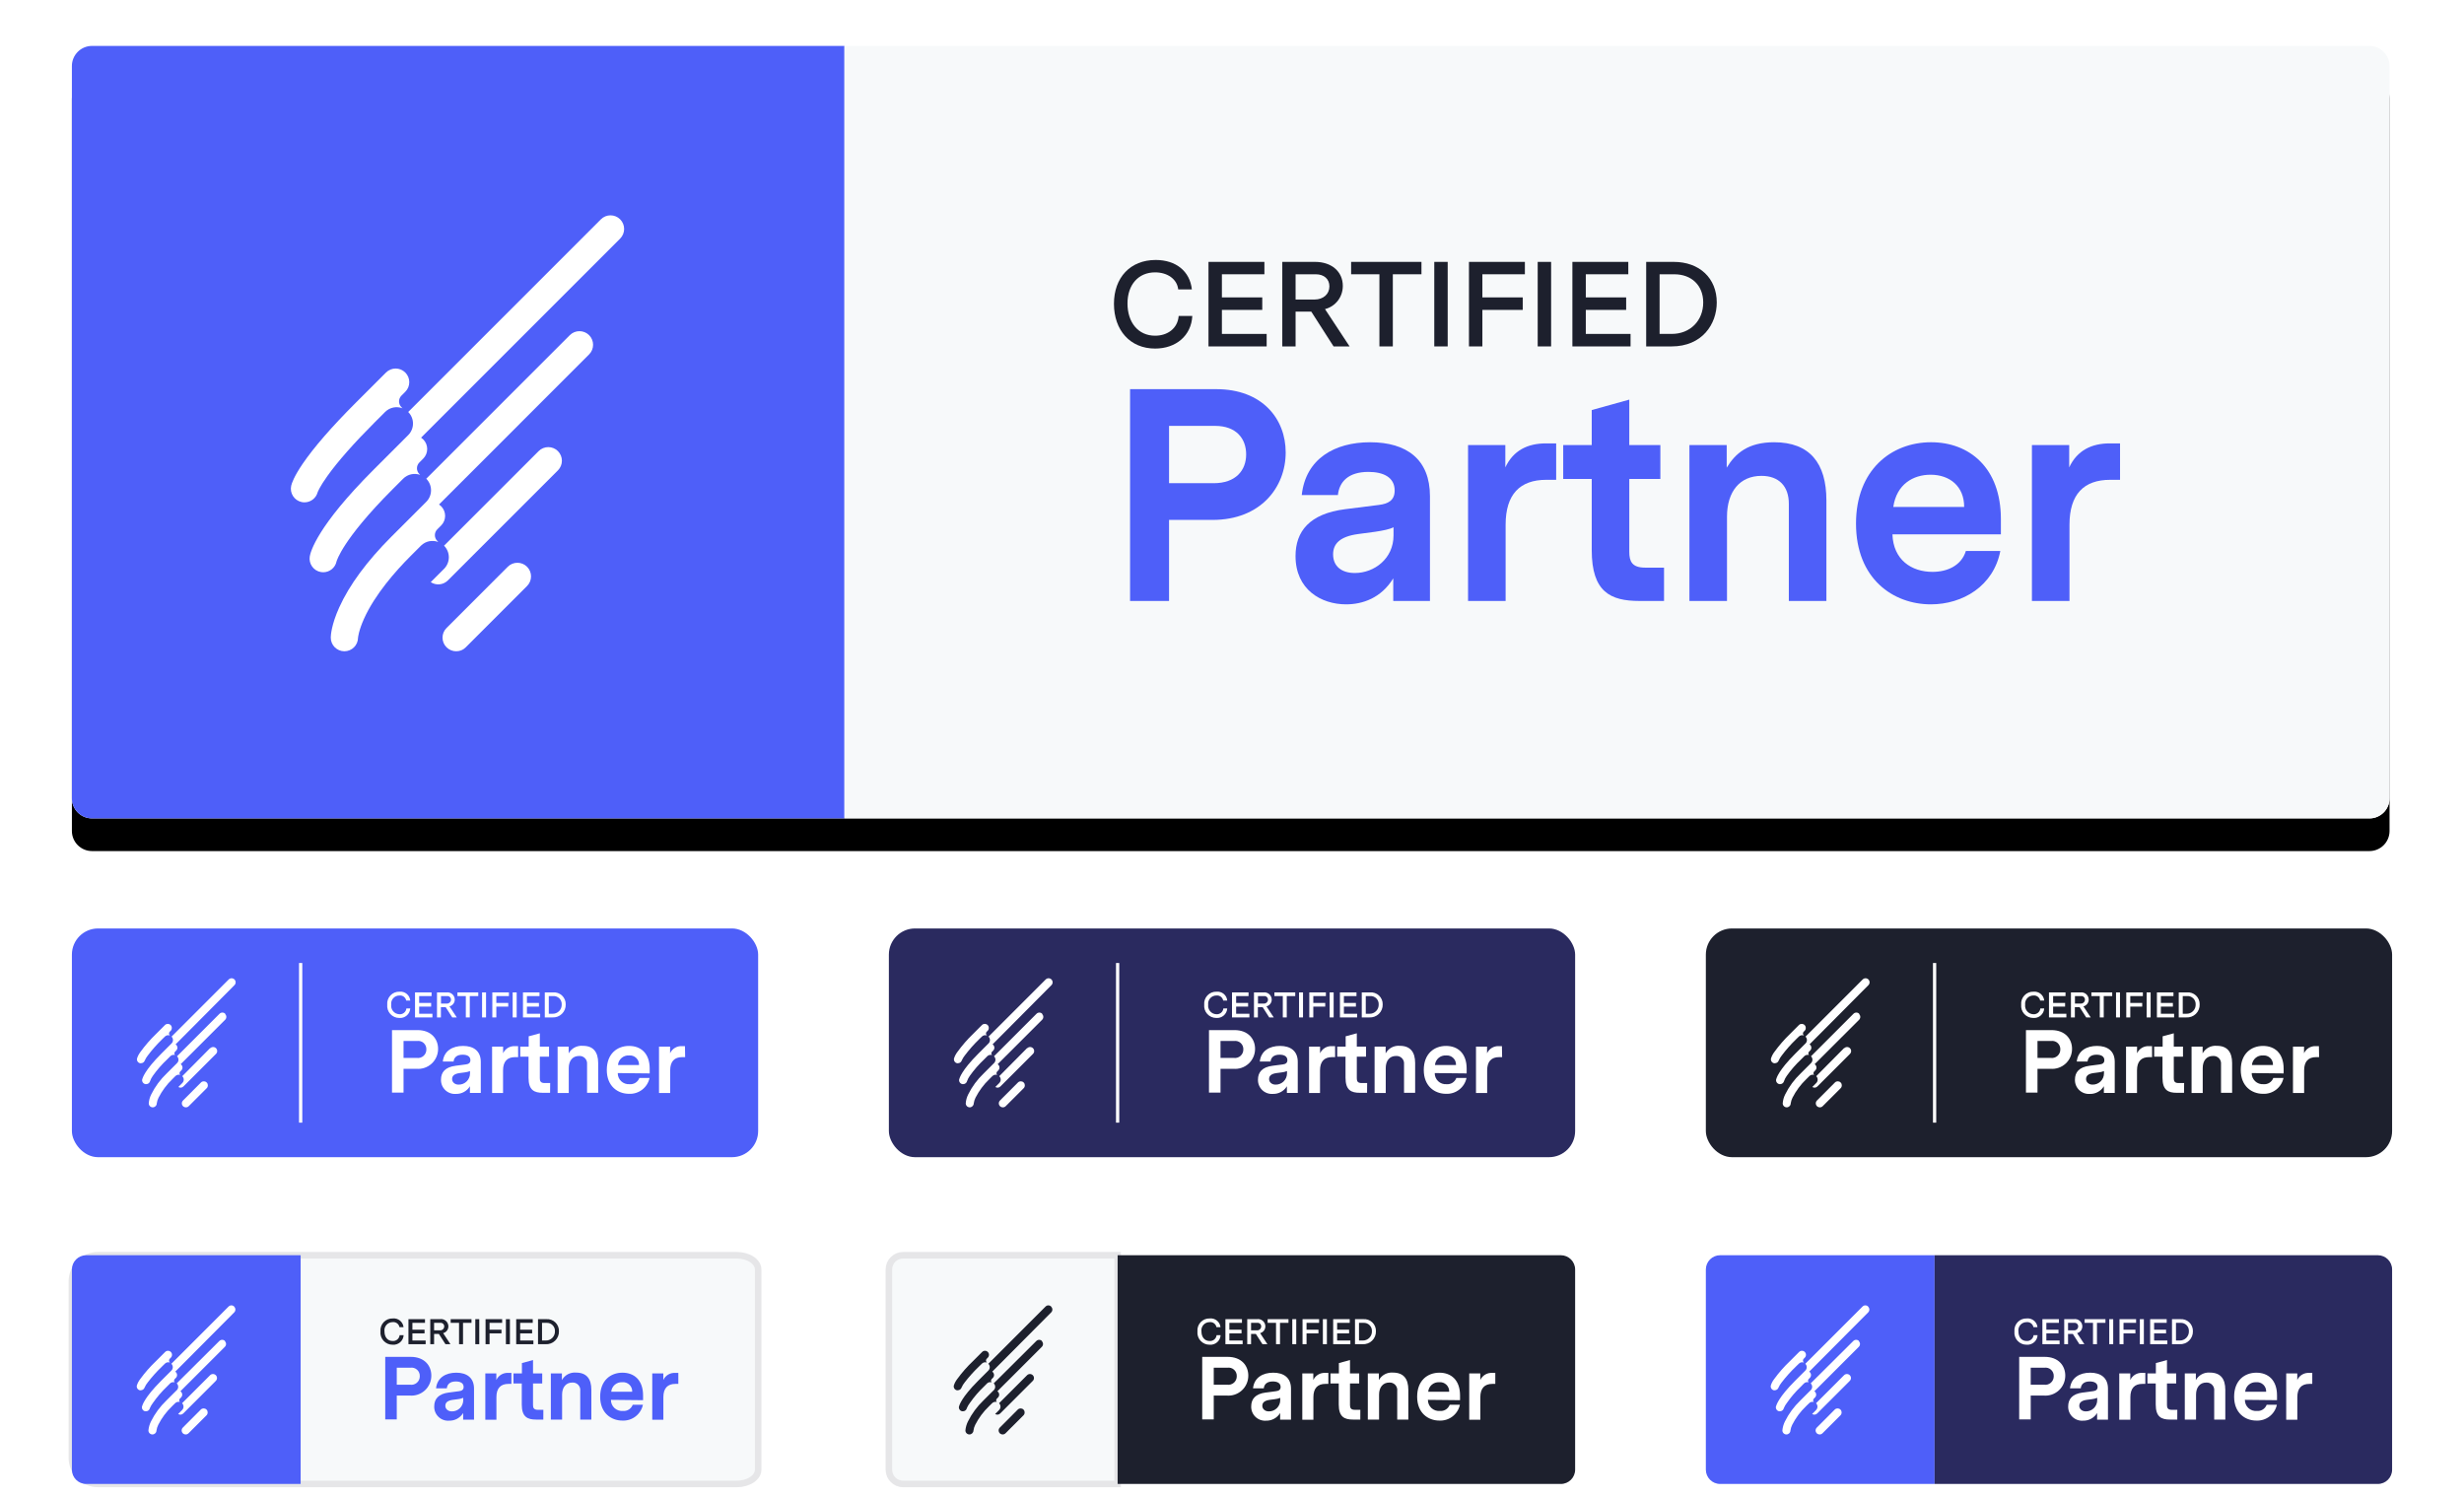 <?xml version="1.0" encoding="UTF-8"?>
<svg width="377px" height="229px" viewBox="0 0 377 229" version="1.1" xmlns="http://www.w3.org/2000/svg" xmlns:xlink="http://www.w3.org/1999/xlink">
    <title>71F6B45C-91C7-46E2-98DE-C9BFD586A932</title>
    <defs>
        <path d="M351.531,0.815 L118.203,0.815 L3.078,0.815 C1.378,0.815 0,2.192 0,3.893 L0,115.939 C0,117.639 1.378,119.017 3.078,119.017 L118.203,119.017 L351.531,119.017 C353.231,119.017 354.609,117.639 354.609,115.939 L354.609,3.893 C354.609,2.192 353.231,0.815 351.531,0.815" id="path-1"></path>
        <filter x="-5.4%" y="-11.8%" width="110.7%" height="132.1%" filterUnits="objectBoundingBox" id="filter-2">
            <feOffset dx="0" dy="0" in="SourceAlpha" result="shadowOffsetOuter1"></feOffset>
            <feGaussianBlur stdDeviation="2" in="shadowOffsetOuter1" result="shadowBlurOuter1"></feGaussianBlur>
            <feColorMatrix values="0 0 0 0 0.239   0 0 0 0 0.255   0 0 0 0 0.376  0 0 0 0.052 0" type="matrix" in="shadowBlurOuter1" result="shadowMatrixOuter1"></feColorMatrix>
            <feOffset dx="0" dy="5" in="SourceAlpha" result="shadowOffsetOuter2"></feOffset>
            <feGaussianBlur stdDeviation="5.5" in="shadowOffsetOuter2" result="shadowBlurOuter2"></feGaussianBlur>
            <feColorMatrix values="0 0 0 0 0.239   0 0 0 0 0.255   0 0 0 0 0.376  0 0 0 0.199 0" type="matrix" in="shadowBlurOuter2" result="shadowMatrixOuter2"></feColorMatrix>
            <feMerge>
                <feMergeNode in="shadowMatrixOuter1"></feMergeNode>
                <feMergeNode in="shadowMatrixOuter2"></feMergeNode>
            </feMerge>
        </filter>
    </defs>
    <g id="Partner-Resourse-Center" stroke="none" stroke-width="1" fill="none" fill-rule="evenodd">
        <g transform="translate(-839, -3295)" id="brand-guidelines-section">
            <g transform="translate(0, 2606)">
                <g id="partner-badge" transform="translate(215, 683)">
                    <g id="partners-badges" transform="translate(635, 12)">
                        <g id="Group-12" transform="translate(0, 186.069)">
                            <g id="benchmark-partner_Certified-Partner-01">
                                <path d="M4,0 L101.719,0 L101.719,0 C103.531,0 105,0.979 105,2.188 L105,32.812 C105,34.021 103.531,35 101.719,35 L4,35 C1.791,35 2.705415e-16,33.209 0,31 L0,4 C-2.705415e-16,1.791 1.791,4.05812251e-16 4,0 Z" id="Path" stroke="#E6E6E8" fill="#F7F9FA" fill-rule="nonzero"></path>
                                <path d="M2.188,0 L35,0 L35,35 L2.188,35 C0.979,35 0,34.021 0,32.812 L0,2.188 C0,0.979 0.979,0 2.188,0 Z" id="Path" fill="#4E5FF9" fill-rule="nonzero"></path>
                                <path d="M19.746,23.596 L16.975,26.374 C16.796,26.549 16.742,26.816 16.838,27.047 C16.935,27.278 17.162,27.428 17.413,27.424 C17.57,27.427 17.722,27.366 17.835,27.256 L20.621,24.471 C20.839,24.226 20.828,23.853 20.596,23.621 C20.364,23.389 19.991,23.378 19.746,23.596" id="Path" fill="#FFFFFF" fill-rule="nonzero"></path>
                                <path d="M11.134,20.227 C11.246,19.965 11.393,19.72 11.572,19.498 C12.238,18.629 12.969,17.813 13.759,17.055 L14.226,16.596 C14.431,16.387 14.741,16.321 15.014,16.428 L14.963,16.377 C14.825,16.229 14.825,16 14.963,15.852 L15.137,15.677 C15.379,15.435 15.379,15.044 15.137,14.802 C15.023,14.687 14.866,14.622 14.704,14.622 C14.541,14.622 14.385,14.687 14.27,14.802 L12.892,16.18 C11.994,17.029 11.176,17.959 10.449,18.958 C10.222,19.251 10.049,19.582 9.939,19.935 C9.902,20.094 9.931,20.261 10.018,20.398 C10.106,20.535 10.246,20.631 10.405,20.665 L10.536,20.665 C10.815,20.665 11.059,20.48 11.134,20.212" id="Path" fill="#FFFFFF" fill-rule="nonzero"></path>
                                <path d="M24.835,7.86 L24.835,7.86 C24.723,7.741 24.566,7.674 24.402,7.674 C24.237,7.674 24.081,7.741 23.968,7.86 L15.218,16.61 C15.358,16.748 15.437,16.936 15.437,17.132 C15.437,17.328 15.358,17.516 15.218,17.653 L15.021,17.85 L13.643,19.228 C11.091,21.78 10.792,22.94 10.726,23.151 C10.69,23.316 10.724,23.489 10.821,23.627 C10.918,23.766 11.069,23.858 11.236,23.88 L11.339,23.88 C11.631,23.879 11.881,23.671 11.936,23.384 C12.056,23.106 12.21,22.843 12.396,22.604 C13.022,21.703 13.738,20.867 14.532,20.11 L14.999,19.636 C15.2,19.431 15.502,19.362 15.772,19.461 L15.735,19.461 C15.666,19.393 15.628,19.3 15.628,19.203 C15.628,19.105 15.666,19.012 15.735,18.944 L15.91,18.769 C16.151,18.527 16.151,18.136 15.91,17.894 L15.816,17.814 L24.835,8.75 C24.951,8.635 25.016,8.479 25.016,8.316 C25.016,8.153 24.951,7.997 24.835,7.882" id="Path" fill="#FFFFFF" fill-rule="nonzero"></path>
                                <path d="M23.428,13.125 C23.313,13.01 23.157,12.945 22.994,12.945 C22.831,12.945 22.675,13.01 22.56,13.125 L16.042,19.607 C16.184,19.745 16.265,19.934 16.265,20.132 C16.265,20.33 16.184,20.52 16.042,20.657 L15.838,20.854 L15.838,20.854 L14.459,22.232 C13.491,23.156 12.691,24.241 12.097,25.441 C11.886,25.868 11.755,26.33 11.71,26.804 C11.708,26.968 11.772,27.126 11.887,27.242 C12.002,27.358 12.159,27.424 12.323,27.424 L12.323,27.424 C12.66,27.424 12.935,27.155 12.943,26.819 C12.985,26.517 13.076,26.224 13.213,25.951 C13.751,24.89 14.466,23.928 15.327,23.107 L15.801,22.641 L15.801,22.641 C16.002,22.441 16.301,22.375 16.567,22.473 L16.567,22.473 L16.523,22.473 C16.378,22.328 16.378,22.093 16.523,21.948 L16.698,21.773 C16.939,21.531 16.939,21.14 16.698,20.898 L16.603,20.818 L23.399,14.022 C23.518,13.908 23.586,13.75 23.586,13.584 C23.586,13.419 23.518,13.261 23.399,13.147" id="Path" fill="#FFFFFF" fill-rule="nonzero"></path>
                                <path d="M21.146,18.36 L16.858,22.648 C16.999,22.785 17.078,22.973 17.078,23.169 C17.078,23.365 16.999,23.553 16.858,23.691 L16.26,24.296 C16.504,24.457 16.828,24.423 17.033,24.216 L22.021,19.228 C22.136,19.113 22.201,18.957 22.201,18.794 C22.201,18.631 22.136,18.475 22.021,18.36 C21.779,18.119 21.388,18.119 21.146,18.36" id="Path" fill="#FFFFFF" fill-rule="nonzero"></path>
                                <rect id="Rectangle" x="9.946" y="7.583" width="15.167" height="19.833"></rect>
                                <path d="M50.145,12.235 L50.757,12.235 C50.733,12.654 50.541,13.046 50.223,13.321 C49.906,13.595 49.491,13.73 49.073,13.694 C48.548,13.7 48.045,13.483 47.69,13.096 C47.335,12.709 47.162,12.189 47.214,11.667 C47.165,11.143 47.344,10.624 47.706,10.243 C48.068,9.861 48.577,9.655 49.102,9.676 C49.922,9.595 50.655,10.191 50.743,11.01 L50.123,11.01 C50.03,10.517 49.572,10.179 49.073,10.238 C48.709,10.236 48.362,10.393 48.123,10.667 C47.884,10.941 47.775,11.306 47.826,11.667 C47.826,12.52 48.3,13.125 49.073,13.125 C49.612,13.168 50.087,12.773 50.145,12.235 Z" id="Path" fill="#1D202D" fill-rule="nonzero"></path>
                                <polygon id="Path" fill="#1D202D" fill-rule="nonzero" points="51.494 13.614 51.494 9.785 54.024 9.785 54.024 10.347 52.099 10.347 52.099 11.397 53.958 11.397 53.958 11.958 52.099 11.958 52.099 13.052 54.126 13.052 54.126 13.614"></polygon>
                                <path d="M57.159,13.614 L56.146,12.039 L55.417,12.039 L55.417,13.614 L54.833,13.614 L54.833,9.785 L56.292,9.785 C56.614,9.73 56.945,9.818 57.197,10.027 C57.45,10.236 57.598,10.544 57.604,10.872 C57.613,11.366 57.281,11.8 56.802,11.922 L57.918,13.614 L57.159,13.614 Z M56.97,10.894 C56.971,10.735 56.904,10.584 56.785,10.479 C56.666,10.374 56.507,10.326 56.35,10.347 L55.417,10.347 L55.417,11.492 L56.277,11.492 C56.45,11.515 56.625,11.462 56.758,11.348 C56.89,11.234 56.967,11.069 56.97,10.894 L56.97,10.894 Z" id="Shape" fill="#1D202D" fill-rule="nonzero"></path>
                                <polygon id="Path" fill="#1D202D" fill-rule="nonzero" points="61.141 10.347 59.843 10.347 59.843 13.614 59.237 13.614 59.237 10.347 57.954 10.347 57.954 9.785 61.141 9.785"></polygon>
                                <polygon id="Path" fill="#1D202D" fill-rule="nonzero" points="62.329 13.614 61.724 13.614 61.724 9.785 62.329 9.785"></polygon>
                                <polygon id="Path" fill="#1D202D" fill-rule="nonzero" points="63.904 13.614 63.292 13.614 63.292 9.785 65.829 9.785 65.829 10.347 63.904 10.347 63.904 11.397 65.727 11.397 65.727 11.958 63.904 11.958"></polygon>
                                <polygon id="Path" fill="#1D202D" fill-rule="nonzero" points="67.018 13.614 66.405 13.614 66.405 9.785 67.018 9.785"></polygon>
                                <polygon id="Path" fill="#1D202D" fill-rule="nonzero" points="67.98 13.614 67.98 9.785 70.51 9.785 70.51 10.347 68.585 10.347 68.585 11.397 70.416 11.397 70.416 11.958 68.585 11.958 68.585 13.052 70.612 13.052 70.612 13.614"></polygon>
                                <path d="M74.521,11.623 C74.538,12.166 74.326,12.692 73.936,13.071 C73.546,13.45 73.015,13.647 72.472,13.614 L71.32,13.614 L71.32,9.785 L72.567,9.785 C73.077,9.739 73.583,9.914 73.957,10.265 C74.33,10.616 74.535,11.11 74.521,11.623 Z M73.908,11.623 C73.924,11.274 73.789,10.934 73.538,10.69 C73.288,10.447 72.945,10.322 72.596,10.347 L71.932,10.347 L71.932,13.052 L72.479,13.052 C72.862,13.067 73.234,12.921 73.506,12.649 C73.777,12.378 73.923,12.006 73.908,11.623 L73.908,11.623 Z" id="Shape" fill="#1D202D" fill-rule="nonzero"></path>
                                <path d="M54.994,18.419 C54.999,19.277 54.642,20.098 54.011,20.68 C53.379,21.262 52.531,21.55 51.676,21.474 L49.707,21.474 L49.707,25.12 L47.943,25.12 L47.943,15.553 L51.844,15.553 C53.958,15.553 54.994,16.909 54.994,18.419 Z M53.229,18.506 C53.245,18.129 53.09,17.764 52.807,17.514 C52.524,17.263 52.144,17.154 51.771,17.216 L49.707,17.216 L49.707,19.811 L51.727,19.811 C52.107,19.875 52.495,19.765 52.785,19.513 C53.076,19.26 53.239,18.891 53.229,18.506 Z" id="Shape" fill="#4E5FF9" fill-rule="nonzero"></path>
                                <path d="M61.527,20.417 L61.527,25.164 L59.865,25.164 L59.865,24.143 C59.415,24.889 58.599,25.337 57.728,25.317 C57.125,25.365 56.531,25.153 56.093,24.736 C55.656,24.318 55.418,23.734 55.439,23.129 C55.439,22.014 56.066,21.211 57.684,21.007 L59.208,20.81 C59.631,20.759 59.938,20.606 59.938,20.161 C59.938,19.556 59.42,19.316 58.742,19.316 C57.837,19.316 57.429,19.76 57.364,20.366 L55.716,20.366 C55.898,18.71 57.218,17.974 58.815,17.974 C60.411,17.974 61.527,18.74 61.527,20.417 Z M59.879,22.196 L59.879,21.824 C59.613,21.93 59.333,21.999 59.048,22.028 L58.275,22.13 C57.422,22.247 57.138,22.59 57.138,23.049 C57.138,23.508 57.531,23.895 58.122,23.895 C58.584,23.907 59.031,23.731 59.362,23.409 C59.693,23.086 59.879,22.643 59.879,22.181 L59.879,22.196 Z" id="Shape" fill="#4E5FF9" fill-rule="nonzero"></path>
                                <path d="M67.244,19.688 L66.799,19.688 C65.603,19.688 64.954,20.344 64.954,21.722 L64.954,25.178 L63.255,25.178 L63.255,18.083 L64.94,18.083 L64.94,19.097 C65.265,18.383 66.002,17.949 66.784,18.01 L67.244,18.01 L67.244,19.688 Z" id="Path" fill="#4E5FF9" fill-rule="nonzero"></path>
                                <path d="M72.129,25.149 L71.021,25.149 C69.701,25.149 68.833,24.741 68.833,22.845 L68.833,19.622 L67.565,19.622 L67.565,18.083 L68.855,18.083 L68.855,16.501 L70.554,16.042 L70.554,18.083 L71.961,18.083 L71.961,19.622 L70.554,19.622 L70.554,22.925 C70.554,23.341 70.671,23.654 71.283,23.654 L72.136,23.654 L72.129,25.149 Z" id="Path" fill="#4E5FF9" fill-rule="nonzero"></path>
                                <path d="M79.479,20.592 L79.479,25.149 L77.78,25.149 L77.78,20.774 C77.825,20.433 77.714,20.09 77.478,19.84 C77.242,19.589 76.906,19.459 76.562,19.483 C75.593,19.483 75.002,20.212 75.002,21.335 L75.002,25.149 L73.281,25.149 L73.281,18.083 L74.973,18.083 L74.973,19.111 C75.398,18.339 76.238,17.887 77.117,17.959 C78.75,17.959 79.479,18.907 79.479,20.592 Z" id="Path" fill="#4E5FF9" fill-rule="nonzero"></path>
                                <path d="M82.476,22.13 C82.47,22.605 82.665,23.059 83.012,23.383 C83.359,23.706 83.826,23.868 84.299,23.829 C84.959,23.893 85.579,23.504 85.808,22.881 L87.369,22.881 C87.056,24.352 85.721,25.378 84.219,25.302 C82.52,25.302 80.828,24.15 80.828,21.656 C80.828,19.163 82.425,17.974 84.233,17.974 C86.042,17.974 87.391,19.111 87.391,21.452 L87.391,22.181 L82.476,22.13 Z M82.52,20.891 L85.728,20.891 C85.749,20.486 85.593,20.092 85.3,19.812 C85.007,19.532 84.607,19.394 84.204,19.432 C83.34,19.382 82.593,20.028 82.52,20.891 L82.52,20.891 Z" id="Shape" fill="#4E5FF9" fill-rule="nonzero"></path>
                                <path d="M92.786,19.688 L92.342,19.688 C91.153,19.688 90.497,20.344 90.497,21.722 L90.497,25.178 L88.798,25.178 L88.798,18.083 L90.49,18.083 L90.49,19.097 C90.812,18.384 91.547,17.95 92.327,18.01 L92.786,18.01 L92.786,19.688 Z" id="Path" fill="#4E5FF9" fill-rule="nonzero"></path>
                            </g>
                            <g id="benchmark-partner_Certified-Partner-02" transform="translate(125, 0)">
                                <path d="M2.188,0 L35,0 L35,35 L2.188,35 C0.979,35 0,34.021 0,32.812 L0,2.188 C0,0.979 0.979,0 2.188,0 Z" id="Path" stroke="#E6E6E8" fill="#F7F9FA" fill-rule="nonzero"></path>
                                <path d="M19.746,23.596 L16.975,26.374 C16.796,26.549 16.742,26.816 16.838,27.047 C16.935,27.278 17.162,27.428 17.413,27.424 C17.57,27.427 17.722,27.366 17.835,27.256 L20.621,24.471 C20.839,24.226 20.828,23.853 20.596,23.621 C20.364,23.389 19.991,23.378 19.746,23.596" id="Path" fill="#1D202D" fill-rule="nonzero"></path>
                                <path d="M11.134,20.227 C11.246,19.965 11.393,19.72 11.572,19.498 C12.238,18.629 12.969,17.813 13.759,17.055 L14.226,16.596 C14.431,16.387 14.741,16.321 15.014,16.428 L14.963,16.377 C14.825,16.229 14.825,16 14.963,15.852 L15.137,15.677 C15.379,15.435 15.379,15.044 15.137,14.802 C15.023,14.687 14.866,14.622 14.704,14.622 C14.541,14.622 14.385,14.687 14.27,14.802 L12.892,16.18 C11.994,17.029 11.176,17.959 10.449,18.958 C10.222,19.251 10.049,19.582 9.939,19.935 C9.902,20.094 9.931,20.261 10.018,20.398 C10.106,20.535 10.246,20.631 10.405,20.665 L10.536,20.665 C10.815,20.665 11.059,20.48 11.134,20.212" id="Path" fill="#1D202D" fill-rule="nonzero"></path>
                                <path d="M24.835,7.86 L24.835,7.86 C24.723,7.741 24.566,7.674 24.402,7.674 C24.237,7.674 24.081,7.741 23.968,7.86 L15.218,16.61 C15.358,16.748 15.437,16.936 15.437,17.132 C15.437,17.328 15.358,17.516 15.218,17.653 L15.021,17.85 L13.643,19.228 C11.091,21.78 10.792,22.94 10.726,23.151 C10.69,23.316 10.724,23.489 10.821,23.627 C10.918,23.766 11.069,23.858 11.236,23.88 L11.339,23.88 C11.631,23.879 11.881,23.671 11.936,23.384 C12.056,23.106 12.21,22.843 12.396,22.604 C13.022,21.703 13.738,20.867 14.532,20.11 L14.999,19.636 C15.2,19.431 15.502,19.362 15.772,19.461 L15.735,19.461 C15.666,19.393 15.628,19.3 15.628,19.203 C15.628,19.105 15.666,19.012 15.735,18.944 L15.91,18.769 C16.151,18.527 16.151,18.136 15.91,17.894 L15.816,17.814 L24.835,8.75 C24.951,8.635 25.016,8.479 25.016,8.316 C25.016,8.153 24.951,7.997 24.835,7.882" id="Path" fill="#1D202D" fill-rule="nonzero"></path>
                                <path d="M23.428,13.125 C23.313,13.01 23.157,12.945 22.994,12.945 C22.831,12.945 22.675,13.01 22.56,13.125 L16.042,19.607 C16.184,19.745 16.265,19.934 16.265,20.132 C16.265,20.33 16.184,20.52 16.042,20.657 L15.838,20.854 L15.838,20.854 L14.459,22.232 C13.491,23.156 12.691,24.241 12.097,25.441 C11.886,25.868 11.755,26.33 11.71,26.804 C11.708,26.968 11.772,27.126 11.887,27.242 C12.002,27.358 12.159,27.424 12.323,27.424 L12.323,27.424 C12.66,27.424 12.935,27.155 12.943,26.819 C12.985,26.517 13.076,26.224 13.213,25.951 C13.751,24.89 14.466,23.928 15.327,23.107 L15.801,22.641 L15.801,22.641 C16.002,22.441 16.301,22.375 16.567,22.473 L16.567,22.473 L16.523,22.473 C16.378,22.328 16.378,22.093 16.523,21.948 L16.698,21.773 C16.939,21.531 16.939,21.14 16.698,20.898 L16.603,20.818 L23.399,14.022 C23.518,13.908 23.586,13.75 23.586,13.584 C23.586,13.419 23.518,13.261 23.399,13.147" id="Path" fill="#1D202D" fill-rule="nonzero"></path>
                                <path d="M21.146,18.36 L16.858,22.648 C16.999,22.785 17.078,22.973 17.078,23.169 C17.078,23.365 16.999,23.553 16.858,23.691 L16.26,24.296 C16.504,24.457 16.828,24.423 17.033,24.216 L22.021,19.228 C22.136,19.113 22.201,18.957 22.201,18.794 C22.201,18.631 22.136,18.475 22.021,18.36 C21.779,18.119 21.388,18.119 21.146,18.36" id="Path" fill="#1D202D" fill-rule="nonzero"></path>
                                <rect id="Rectangle" x="9.946" y="7.583" width="15.167" height="19.833"></rect>
                                <path d="M35,0 L102.812,0 C104.021,0 105,0.979 105,2.188 L105,32.812 C105,34.021 104.021,35 102.812,35 L35,35 L35,0 Z" id="Path" fill="#1D202D" fill-rule="nonzero"></path>
                                <path d="M50.145,12.235 L50.757,12.235 C50.733,12.654 50.541,13.046 50.223,13.321 C49.906,13.595 49.491,13.73 49.073,13.694 C48.548,13.7 48.045,13.483 47.69,13.096 C47.335,12.709 47.162,12.189 47.214,11.667 C47.165,11.143 47.344,10.624 47.706,10.243 C48.068,9.861 48.577,9.655 49.102,9.676 C49.922,9.595 50.655,10.191 50.743,11.01 L50.123,11.01 C50.03,10.517 49.572,10.179 49.073,10.238 C48.709,10.236 48.362,10.393 48.123,10.667 C47.884,10.941 47.775,11.306 47.826,11.667 C47.826,12.52 48.3,13.125 49.073,13.125 C49.612,13.168 50.087,12.773 50.145,12.235 Z" id="Path" fill="#FFFFFF" fill-rule="nonzero"></path>
                                <polygon id="Path" fill="#FFFFFF" fill-rule="nonzero" points="51.494 13.614 51.494 9.785 54.024 9.785 54.024 10.347 52.099 10.347 52.099 11.397 53.958 11.397 53.958 11.958 52.099 11.958 52.099 13.052 54.126 13.052 54.126 13.614"></polygon>
                                <path d="M57.159,13.614 L56.146,12.039 L55.417,12.039 L55.417,13.614 L54.833,13.614 L54.833,9.785 L56.292,9.785 C56.614,9.73 56.945,9.818 57.197,10.027 C57.45,10.236 57.598,10.544 57.604,10.872 C57.613,11.366 57.281,11.8 56.802,11.922 L57.918,13.614 L57.159,13.614 Z M56.97,10.894 C56.971,10.735 56.904,10.584 56.785,10.479 C56.666,10.374 56.507,10.326 56.35,10.347 L55.417,10.347 L55.417,11.492 L56.277,11.492 C56.45,11.515 56.625,11.462 56.758,11.348 C56.89,11.234 56.967,11.069 56.97,10.894 L56.97,10.894 Z" id="Shape" fill="#FFFFFF" fill-rule="nonzero"></path>
                                <polygon id="Path" fill="#FFFFFF" fill-rule="nonzero" points="61.141 10.347 59.843 10.347 59.843 13.614 59.237 13.614 59.237 10.347 57.954 10.347 57.954 9.785 61.141 9.785"></polygon>
                                <polygon id="Path" fill="#FFFFFF" fill-rule="nonzero" points="62.329 13.614 61.724 13.614 61.724 9.785 62.329 9.785"></polygon>
                                <polygon id="Path" fill="#FFFFFF" fill-rule="nonzero" points="63.904 13.614 63.292 13.614 63.292 9.785 65.829 9.785 65.829 10.347 63.904 10.347 63.904 11.397 65.727 11.397 65.727 11.958 63.904 11.958"></polygon>
                                <polygon id="Path" fill="#FFFFFF" fill-rule="nonzero" points="67.018 13.614 66.405 13.614 66.405 9.785 67.018 9.785"></polygon>
                                <polygon id="Path" fill="#FFFFFF" fill-rule="nonzero" points="67.98 13.614 67.98 9.785 70.51 9.785 70.51 10.347 68.585 10.347 68.585 11.397 70.416 11.397 70.416 11.958 68.585 11.958 68.585 13.052 70.612 13.052 70.612 13.614"></polygon>
                                <path d="M74.521,11.623 C74.538,12.166 74.326,12.692 73.936,13.071 C73.546,13.45 73.015,13.647 72.472,13.614 L71.32,13.614 L71.32,9.785 L72.567,9.785 C73.077,9.739 73.583,9.914 73.957,10.265 C74.33,10.616 74.535,11.11 74.521,11.623 Z M73.908,11.623 C73.924,11.274 73.789,10.934 73.538,10.69 C73.288,10.447 72.945,10.322 72.596,10.347 L71.932,10.347 L71.932,13.052 L72.479,13.052 C72.862,13.067 73.234,12.921 73.506,12.649 C73.777,12.378 73.923,12.006 73.908,11.623 L73.908,11.623 Z" id="Shape" fill="#FFFFFF" fill-rule="nonzero"></path>
                                <path d="M54.994,18.419 C54.999,19.277 54.642,20.098 54.011,20.68 C53.379,21.262 52.531,21.55 51.676,21.474 L49.707,21.474 L49.707,25.12 L47.943,25.12 L47.943,15.553 L51.844,15.553 C53.958,15.553 54.994,16.909 54.994,18.419 Z M53.229,18.506 C53.245,18.129 53.09,17.764 52.807,17.514 C52.524,17.263 52.144,17.154 51.771,17.216 L49.707,17.216 L49.707,19.811 L51.727,19.811 C52.107,19.875 52.495,19.765 52.785,19.513 C53.076,19.26 53.239,18.891 53.229,18.506 Z" id="Shape" fill="#FFFFFF" fill-rule="nonzero"></path>
                                <path d="M61.527,20.417 L61.527,25.164 L59.865,25.164 L59.865,24.143 C59.415,24.889 58.599,25.337 57.728,25.317 C57.125,25.365 56.531,25.153 56.093,24.736 C55.656,24.318 55.418,23.734 55.439,23.129 C55.439,22.014 56.066,21.211 57.684,21.007 L59.208,20.81 C59.631,20.759 59.938,20.606 59.938,20.161 C59.938,19.556 59.42,19.316 58.742,19.316 C57.837,19.316 57.429,19.76 57.364,20.366 L55.716,20.366 C55.898,18.71 57.218,17.974 58.815,17.974 C60.411,17.974 61.527,18.74 61.527,20.417 Z M59.879,22.196 L59.879,21.824 C59.613,21.93 59.333,21.999 59.048,22.028 L58.275,22.13 C57.422,22.247 57.138,22.59 57.138,23.049 C57.138,23.508 57.531,23.895 58.122,23.895 C58.584,23.907 59.031,23.731 59.362,23.409 C59.693,23.086 59.879,22.643 59.879,22.181 L59.879,22.196 Z" id="Shape" fill="#FFFFFF" fill-rule="nonzero"></path>
                                <path d="M67.244,19.688 L66.799,19.688 C65.603,19.688 64.954,20.344 64.954,21.722 L64.954,25.178 L63.255,25.178 L63.255,18.083 L64.94,18.083 L64.94,19.097 C65.265,18.383 66.002,17.949 66.784,18.01 L67.244,18.01 L67.244,19.688 Z" id="Path" fill="#FFFFFF" fill-rule="nonzero"></path>
                                <path d="M72.129,25.149 L71.021,25.149 C69.701,25.149 68.833,24.741 68.833,22.845 L68.833,19.622 L67.565,19.622 L67.565,18.083 L68.855,18.083 L68.855,16.501 L70.554,16.042 L70.554,18.083 L71.961,18.083 L71.961,19.622 L70.554,19.622 L70.554,22.925 C70.554,23.341 70.671,23.654 71.283,23.654 L72.136,23.654 L72.129,25.149 Z" id="Path" fill="#FFFFFF" fill-rule="nonzero"></path>
                                <path d="M79.479,20.592 L79.479,25.149 L77.78,25.149 L77.78,20.774 C77.825,20.433 77.714,20.09 77.478,19.84 C77.242,19.589 76.906,19.459 76.562,19.483 C75.593,19.483 75.002,20.212 75.002,21.335 L75.002,25.149 L73.281,25.149 L73.281,18.083 L74.973,18.083 L74.973,19.111 C75.398,18.339 76.238,17.887 77.117,17.959 C78.75,17.959 79.479,18.907 79.479,20.592 Z" id="Path" fill="#FFFFFF" fill-rule="nonzero"></path>
                                <path d="M82.476,22.13 C82.47,22.605 82.665,23.059 83.012,23.383 C83.359,23.706 83.826,23.868 84.299,23.829 C84.959,23.893 85.579,23.504 85.808,22.881 L87.369,22.881 C87.056,24.352 85.721,25.378 84.219,25.302 C82.52,25.302 80.828,24.15 80.828,21.656 C80.828,19.163 82.425,17.974 84.233,17.974 C86.042,17.974 87.391,19.111 87.391,21.452 L87.391,22.181 L82.476,22.13 Z M82.52,20.891 L85.728,20.891 C85.749,20.486 85.593,20.092 85.3,19.812 C85.007,19.532 84.607,19.394 84.204,19.432 C83.34,19.382 82.593,20.028 82.52,20.891 L82.52,20.891 Z" id="Shape" fill="#FFFFFF" fill-rule="nonzero"></path>
                                <path d="M92.786,19.688 L92.342,19.688 C91.153,19.688 90.497,20.344 90.497,21.722 L90.497,25.178 L88.798,25.178 L88.798,18.083 L90.49,18.083 L90.49,19.097 C90.812,18.384 91.547,17.95 92.327,18.01 L92.786,18.01 L92.786,19.688 Z" id="Path" fill="#FFFFFF" fill-rule="nonzero"></path>
                            </g>
                            <g id="benchmark-partner_Certified-Partner-03" transform="translate(250, 0)">
                                <path d="M2.188,0 L35,0 L35,35 L2.188,35 C0.979,35 0,34.021 0,32.812 L0,2.188 C0,0.979 0.979,0 2.188,0 Z" id="Path" fill="#4E5FF9" fill-rule="nonzero"></path>
                                <path d="M19.746,23.596 L16.975,26.374 C16.796,26.549 16.742,26.816 16.838,27.047 C16.935,27.278 17.162,27.428 17.413,27.424 C17.57,27.427 17.722,27.366 17.835,27.256 L20.621,24.471 C20.839,24.226 20.828,23.853 20.596,23.621 C20.364,23.389 19.991,23.378 19.746,23.596" id="Path" fill="#FFFFFF" fill-rule="nonzero"></path>
                                <path d="M11.134,20.227 C11.246,19.965 11.393,19.72 11.572,19.498 C12.238,18.629 12.969,17.813 13.759,17.055 L14.226,16.596 C14.431,16.387 14.741,16.321 15.014,16.428 L14.963,16.377 C14.825,16.229 14.825,16 14.963,15.852 L15.137,15.677 C15.379,15.435 15.379,15.044 15.137,14.802 C15.023,14.687 14.866,14.622 14.704,14.622 C14.541,14.622 14.385,14.687 14.27,14.802 L12.892,16.18 C11.994,17.029 11.176,17.959 10.449,18.958 C10.222,19.251 10.049,19.582 9.939,19.935 C9.902,20.094 9.931,20.261 10.018,20.398 C10.106,20.535 10.246,20.631 10.405,20.665 L10.536,20.665 C10.815,20.665 11.059,20.48 11.134,20.212" id="Path" fill="#FFFFFF" fill-rule="nonzero"></path>
                                <path d="M24.835,7.86 L24.835,7.86 C24.723,7.741 24.566,7.674 24.402,7.674 C24.237,7.674 24.081,7.741 23.968,7.86 L15.218,16.61 C15.358,16.748 15.437,16.936 15.437,17.132 C15.437,17.328 15.358,17.516 15.218,17.653 L15.021,17.85 L13.643,19.228 C11.091,21.78 10.792,22.94 10.726,23.151 C10.69,23.316 10.724,23.489 10.821,23.627 C10.918,23.766 11.069,23.858 11.236,23.88 L11.339,23.88 C11.631,23.879 11.881,23.671 11.936,23.384 C12.056,23.106 12.21,22.843 12.396,22.604 C13.022,21.703 13.738,20.867 14.532,20.11 L14.999,19.636 C15.2,19.431 15.502,19.362 15.772,19.461 L15.735,19.461 C15.666,19.393 15.628,19.3 15.628,19.203 C15.628,19.105 15.666,19.012 15.735,18.944 L15.91,18.769 C16.151,18.527 16.151,18.136 15.91,17.894 L15.816,17.814 L24.835,8.75 C24.951,8.635 25.016,8.479 25.016,8.316 C25.016,8.153 24.951,7.997 24.835,7.882" id="Path" fill="#FFFFFF" fill-rule="nonzero"></path>
                                <path d="M23.428,13.125 C23.313,13.01 23.157,12.945 22.994,12.945 C22.831,12.945 22.675,13.01 22.56,13.125 L16.042,19.607 C16.184,19.745 16.265,19.934 16.265,20.132 C16.265,20.33 16.184,20.52 16.042,20.657 L15.838,20.854 L15.838,20.854 L14.459,22.232 C13.491,23.156 12.691,24.241 12.097,25.441 C11.886,25.868 11.755,26.33 11.71,26.804 C11.708,26.968 11.772,27.126 11.887,27.242 C12.002,27.358 12.159,27.424 12.323,27.424 L12.323,27.424 C12.66,27.424 12.935,27.155 12.943,26.819 C12.985,26.517 13.076,26.224 13.213,25.951 C13.751,24.89 14.466,23.928 15.327,23.107 L15.801,22.641 L15.801,22.641 C16.002,22.441 16.301,22.375 16.567,22.473 L16.567,22.473 L16.523,22.473 C16.378,22.328 16.378,22.093 16.523,21.948 L16.698,21.773 C16.939,21.531 16.939,21.14 16.698,20.898 L16.603,20.818 L23.399,14.022 C23.518,13.908 23.586,13.75 23.586,13.584 C23.586,13.419 23.518,13.261 23.399,13.147" id="Path" fill="#FFFFFF" fill-rule="nonzero"></path>
                                <path d="M21.146,18.36 L16.858,22.648 C16.999,22.785 17.078,22.973 17.078,23.169 C17.078,23.365 16.999,23.553 16.858,23.691 L16.26,24.296 C16.504,24.457 16.828,24.423 17.033,24.216 L22.021,19.228 C22.136,19.113 22.201,18.957 22.201,18.794 C22.201,18.631 22.136,18.475 22.021,18.36 C21.779,18.119 21.388,18.119 21.146,18.36" id="Path" fill="#FFFFFF" fill-rule="nonzero"></path>
                                <rect id="Rectangle" x="9.946" y="7.583" width="15.167" height="19.833"></rect>
                                <path d="M35,0 L102.812,0 C104.021,0 105,0.979 105,2.188 L105,32.812 C105,34.021 104.021,35 102.812,35 L35,35 L35,0 Z" id="Path" fill="#2A2A5F" fill-rule="nonzero"></path>
                                <path d="M50.145,12.235 L50.757,12.235 C50.733,12.654 50.541,13.046 50.223,13.321 C49.906,13.595 49.491,13.73 49.073,13.694 C48.548,13.7 48.045,13.483 47.69,13.096 C47.335,12.709 47.162,12.189 47.214,11.667 C47.165,11.143 47.344,10.624 47.706,10.243 C48.068,9.861 48.577,9.655 49.102,9.676 C49.922,9.595 50.655,10.191 50.743,11.01 L50.123,11.01 C50.03,10.517 49.572,10.179 49.073,10.238 C48.709,10.236 48.362,10.393 48.123,10.667 C47.884,10.941 47.775,11.306 47.826,11.667 C47.826,12.52 48.3,13.125 49.073,13.125 C49.612,13.168 50.087,12.773 50.145,12.235 Z" id="Path" fill="#FFFFFF" fill-rule="nonzero"></path>
                                <polygon id="Path" fill="#FFFFFF" fill-rule="nonzero" points="51.494 13.614 51.494 9.785 54.024 9.785 54.024 10.347 52.099 10.347 52.099 11.397 53.958 11.397 53.958 11.958 52.099 11.958 52.099 13.052 54.126 13.052 54.126 13.614"></polygon>
                                <path d="M57.159,13.614 L56.146,12.039 L55.417,12.039 L55.417,13.614 L54.833,13.614 L54.833,9.785 L56.292,9.785 C56.614,9.73 56.945,9.818 57.197,10.027 C57.45,10.236 57.598,10.544 57.604,10.872 C57.613,11.366 57.281,11.8 56.802,11.922 L57.918,13.614 L57.159,13.614 Z M56.97,10.894 C56.971,10.735 56.904,10.584 56.785,10.479 C56.666,10.374 56.507,10.326 56.35,10.347 L55.417,10.347 L55.417,11.492 L56.277,11.492 C56.45,11.515 56.625,11.462 56.758,11.348 C56.89,11.234 56.967,11.069 56.97,10.894 L56.97,10.894 Z" id="Shape" fill="#FFFFFF" fill-rule="nonzero"></path>
                                <polygon id="Path" fill="#FFFFFF" fill-rule="nonzero" points="61.141 10.347 59.843 10.347 59.843 13.614 59.237 13.614 59.237 10.347 57.954 10.347 57.954 9.785 61.141 9.785"></polygon>
                                <polygon id="Path" fill="#FFFFFF" fill-rule="nonzero" points="62.329 13.614 61.724 13.614 61.724 9.785 62.329 9.785"></polygon>
                                <polygon id="Path" fill="#FFFFFF" fill-rule="nonzero" points="63.904 13.614 63.292 13.614 63.292 9.785 65.829 9.785 65.829 10.347 63.904 10.347 63.904 11.397 65.727 11.397 65.727 11.958 63.904 11.958"></polygon>
                                <polygon id="Path" fill="#FFFFFF" fill-rule="nonzero" points="67.018 13.614 66.405 13.614 66.405 9.785 67.018 9.785"></polygon>
                                <polygon id="Path" fill="#FFFFFF" fill-rule="nonzero" points="67.98 13.614 67.98 9.785 70.51 9.785 70.51 10.347 68.585 10.347 68.585 11.397 70.416 11.397 70.416 11.958 68.585 11.958 68.585 13.052 70.612 13.052 70.612 13.614"></polygon>
                                <path d="M74.521,11.623 C74.538,12.166 74.326,12.692 73.936,13.071 C73.546,13.45 73.015,13.647 72.472,13.614 L71.32,13.614 L71.32,9.785 L72.567,9.785 C73.077,9.739 73.583,9.914 73.957,10.265 C74.33,10.616 74.535,11.11 74.521,11.623 Z M73.908,11.623 C73.924,11.274 73.789,10.934 73.538,10.69 C73.288,10.447 72.945,10.322 72.596,10.347 L71.932,10.347 L71.932,13.052 L72.479,13.052 C72.862,13.067 73.234,12.921 73.506,12.649 C73.777,12.378 73.923,12.006 73.908,11.623 L73.908,11.623 Z" id="Shape" fill="#FFFFFF" fill-rule="nonzero"></path>
                                <path d="M54.994,18.419 C54.999,19.277 54.642,20.098 54.011,20.68 C53.379,21.262 52.531,21.55 51.676,21.474 L49.707,21.474 L49.707,25.12 L47.943,25.12 L47.943,15.553 L51.844,15.553 C53.958,15.553 54.994,16.909 54.994,18.419 Z M53.229,18.506 C53.245,18.129 53.09,17.764 52.807,17.514 C52.524,17.263 52.144,17.154 51.771,17.216 L49.707,17.216 L49.707,19.811 L51.727,19.811 C52.107,19.875 52.495,19.765 52.785,19.513 C53.076,19.26 53.239,18.891 53.229,18.506 Z" id="Shape" fill="#FFFFFF" fill-rule="nonzero"></path>
                                <path d="M61.527,20.417 L61.527,25.164 L59.865,25.164 L59.865,24.143 C59.415,24.889 58.599,25.337 57.728,25.317 C57.125,25.365 56.531,25.153 56.093,24.736 C55.656,24.318 55.418,23.734 55.439,23.129 C55.439,22.014 56.066,21.211 57.684,21.007 L59.208,20.81 C59.631,20.759 59.938,20.606 59.938,20.161 C59.938,19.556 59.42,19.316 58.742,19.316 C57.837,19.316 57.429,19.76 57.364,20.366 L55.716,20.366 C55.898,18.71 57.218,17.974 58.815,17.974 C60.411,17.974 61.527,18.74 61.527,20.417 Z M59.879,22.196 L59.879,21.824 C59.613,21.93 59.333,21.999 59.048,22.028 L58.275,22.13 C57.422,22.247 57.138,22.59 57.138,23.049 C57.138,23.508 57.531,23.895 58.122,23.895 C58.584,23.907 59.031,23.731 59.362,23.409 C59.693,23.086 59.879,22.643 59.879,22.181 L59.879,22.196 Z" id="Shape" fill="#FFFFFF" fill-rule="nonzero"></path>
                                <path d="M67.244,19.688 L66.799,19.688 C65.603,19.688 64.954,20.344 64.954,21.722 L64.954,25.178 L63.255,25.178 L63.255,18.083 L64.94,18.083 L64.94,19.097 C65.265,18.383 66.002,17.949 66.784,18.01 L67.244,18.01 L67.244,19.688 Z" id="Path" fill="#FFFFFF" fill-rule="nonzero"></path>
                                <path d="M72.129,25.149 L71.021,25.149 C69.701,25.149 68.833,24.741 68.833,22.845 L68.833,19.622 L67.565,19.622 L67.565,18.083 L68.855,18.083 L68.855,16.501 L70.554,16.042 L70.554,18.083 L71.961,18.083 L71.961,19.622 L70.554,19.622 L70.554,22.925 C70.554,23.341 70.671,23.654 71.283,23.654 L72.136,23.654 L72.129,25.149 Z" id="Path" fill="#FFFFFF" fill-rule="nonzero"></path>
                                <path d="M79.479,20.592 L79.479,25.149 L77.78,25.149 L77.78,20.774 C77.825,20.433 77.714,20.09 77.478,19.84 C77.242,19.589 76.906,19.459 76.562,19.483 C75.593,19.483 75.002,20.212 75.002,21.335 L75.002,25.149 L73.281,25.149 L73.281,18.083 L74.973,18.083 L74.973,19.111 C75.398,18.339 76.238,17.887 77.117,17.959 C78.75,17.959 79.479,18.907 79.479,20.592 Z" id="Path" fill="#FFFFFF" fill-rule="nonzero"></path>
                                <path d="M82.476,22.13 C82.47,22.605 82.665,23.059 83.012,23.383 C83.359,23.706 83.826,23.868 84.299,23.829 C84.959,23.893 85.579,23.504 85.808,22.881 L87.369,22.881 C87.056,24.352 85.721,25.378 84.219,25.302 C82.52,25.302 80.828,24.15 80.828,21.656 C80.828,19.163 82.425,17.974 84.233,17.974 C86.042,17.974 87.391,19.111 87.391,21.452 L87.391,22.181 L82.476,22.13 Z M82.52,20.891 L85.728,20.891 C85.749,20.486 85.593,20.092 85.3,19.812 C85.007,19.532 84.607,19.394 84.204,19.432 C83.34,19.382 82.593,20.028 82.52,20.891 L82.52,20.891 Z" id="Shape" fill="#FFFFFF" fill-rule="nonzero"></path>
                                <path d="M92.786,19.688 L92.342,19.688 C91.153,19.688 90.497,20.344 90.497,21.722 L90.497,25.178 L88.798,25.178 L88.798,18.083 L90.49,18.083 L90.49,19.097 C90.812,18.384 91.547,17.95 92.327,18.01 L92.786,18.01 L92.786,19.688 Z" id="Path" fill="#FFFFFF" fill-rule="nonzero"></path>
                            </g>
                        </g>
                        <g id="Group-13" transform="translate(0, 136.069)">
                            <g id="benchmark-partner_Certified-Partner-04">
                                <rect id="Rectangle" x="9.946" y="7.583" width="15.167" height="19.833"></rect>
                                <rect id="Rectangle" fill="#4E5FF9" fill-rule="nonzero" x="0" y="0" width="105" height="35" rx="4"></rect>
                                <path d="M51.18,12.235 L51.771,12.235 C51.747,12.654 51.554,13.046 51.237,13.321 C50.92,13.595 50.505,13.73 50.086,13.694 C49.565,13.694 49.068,13.474 48.718,13.088 C48.368,12.702 48.197,12.185 48.249,11.667 C48.2,11.143 48.38,10.624 48.742,10.243 C49.103,9.861 49.612,9.655 50.138,9.676 C50.534,9.638 50.93,9.759 51.237,10.014 C51.543,10.269 51.736,10.635 51.771,11.032 L51.151,11.032 C51.059,10.539 50.6,10.201 50.101,10.259 C49.741,10.259 49.399,10.413 49.16,10.682 C48.922,10.951 48.81,11.31 48.854,11.667 C48.809,12.029 48.918,12.394 49.156,12.671 C49.393,12.949 49.736,13.113 50.101,13.125 C50.643,13.172 51.123,12.776 51.18,12.235 L51.18,12.235 Z" id="Path" fill="#FFFFFF" fill-rule="nonzero"></path>
                                <polygon id="Path" fill="#FFFFFF" fill-rule="nonzero" points="52.5 13.614 52.5 9.785 55.03 9.785 55.03 10.347 53.134 10.347 53.134 11.397 54.965 11.397 54.965 11.958 53.134 11.958 53.134 13.052 55.161 13.052 55.161 13.614"></polygon>
                                <path d="M58.195,13.614 L57.189,12.039 L56.459,12.039 L56.459,13.614 L55.861,13.614 L55.861,9.785 L57.32,9.785 C57.635,9.746 57.951,9.842 58.191,10.049 C58.432,10.256 58.573,10.555 58.581,10.872 C58.586,11.367 58.252,11.801 57.772,11.922 L58.888,13.614 L58.195,13.614 Z M58.005,10.894 C58.006,10.737 57.94,10.587 57.823,10.482 C57.705,10.377 57.549,10.328 57.393,10.347 L56.474,10.347 L56.474,11.492 L57.334,11.492 C57.504,11.508 57.673,11.453 57.8,11.339 C57.928,11.226 58.002,11.064 58.005,10.894 L58.005,10.894 Z" id="Shape" fill="#FFFFFF" fill-rule="nonzero"></path>
                                <polygon id="Path" fill="#FFFFFF" fill-rule="nonzero" points="62.176 10.347 60.878 10.347 60.878 13.614 60.273 13.614 60.273 10.347 58.99 10.347 58.99 9.785 62.176 9.785"></polygon>
                                <polygon id="Path" fill="#FFFFFF" fill-rule="nonzero" points="63.365 13.614 62.759 13.614 62.759 9.785 63.365 9.785"></polygon>
                                <polygon id="Path" fill="#FFFFFF" fill-rule="nonzero" points="64.94 13.614 64.327 13.614 64.327 9.785 66.865 9.785 66.865 10.347 64.94 10.347 64.94 11.397 66.763 11.397 66.763 11.958 64.94 11.958"></polygon>
                                <polygon id="Path" fill="#FFFFFF" fill-rule="nonzero" points="68.053 13.614 67.441 13.614 67.441 9.785 68.053 9.785"></polygon>
                                <polygon id="Path" fill="#FFFFFF" fill-rule="nonzero" points="69.016 13.614 69.016 9.785 71.546 9.785 71.546 10.347 69.621 10.347 69.621 11.397 71.458 11.397 71.458 11.958 69.621 11.958 69.621 13.052 71.648 13.052 71.648 13.614"></polygon>
                                <path d="M75.556,11.623 C75.574,12.166 75.361,12.692 74.971,13.071 C74.581,13.45 74.05,13.647 73.507,13.614 L72.355,13.614 L72.355,9.785 L73.602,9.785 C74.113,9.739 74.619,9.914 74.992,10.265 C75.365,10.616 75.571,11.11 75.556,11.623 Z M74.944,11.623 C74.959,11.274 74.825,10.934 74.574,10.69 C74.323,10.447 73.98,10.322 73.631,10.347 L72.968,10.347 L72.968,13.052 L73.522,13.052 C73.905,13.067 74.276,12.921 74.546,12.649 C74.816,12.378 74.96,12.006 74.944,11.623 L74.944,11.623 Z" id="Shape" fill="#FFFFFF" fill-rule="nonzero"></path>
                                <path d="M56.029,18.419 C56.035,19.277 55.678,20.098 55.046,20.68 C54.414,21.262 53.567,21.55 52.711,21.474 L50.743,21.474 L50.743,25.12 L48.978,25.12 L48.978,15.553 L52.879,15.553 C54.979,15.553 56.029,16.909 56.029,18.419 Z M54.235,18.506 C54.251,18.138 54.104,17.782 53.832,17.533 C53.561,17.284 53.193,17.168 52.828,17.216 L50.743,17.216 L50.743,19.811 L52.763,19.811 C53.138,19.865 53.517,19.751 53.801,19.5 C54.085,19.248 54.244,18.885 54.235,18.506 L54.235,18.506 Z" id="Shape" fill="#FFFFFF" fill-rule="nonzero"></path>
                                <path d="M62.562,20.417 L62.562,25.164 L60.9,25.164 L60.9,24.143 C60.452,24.891 59.636,25.34 58.764,25.317 C58.161,25.365 57.566,25.153 57.129,24.736 C56.692,24.318 56.453,23.734 56.474,23.129 C56.474,22.014 57.101,21.211 58.727,21.007 L60.244,20.81 C60.667,20.759 60.973,20.606 60.973,20.161 C60.973,19.556 60.462,19.316 59.784,19.316 C58.873,19.316 58.465,19.76 58.399,20.366 L56.751,20.366 C56.933,18.71 58.253,17.974 59.85,17.974 C61.447,17.974 62.562,18.74 62.562,20.417 Z M60.915,22.196 L60.915,21.824 C60.648,21.93 60.368,21.999 60.083,22.028 L59.31,22.13 C58.457,22.247 58.173,22.59 58.173,23.049 C58.173,23.508 58.574,23.895 59.157,23.895 C59.619,23.907 60.066,23.731 60.397,23.409 C60.728,23.086 60.915,22.643 60.915,22.181 L60.915,22.196 Z" id="Shape" fill="#FFFFFF" fill-rule="nonzero"></path>
                                <path d="M68.279,19.688 L67.812,19.688 C66.624,19.688 65.968,20.344 65.968,21.722 L65.968,25.178 L64.291,25.178 L64.291,18.083 L65.975,18.083 L65.975,19.097 C66.301,18.387 67.033,17.954 67.812,18.01 L68.272,18.01 L68.279,19.688 Z" id="Path" fill="#FFFFFF" fill-rule="nonzero"></path>
                                <path d="M73.165,25.149 L72.056,25.149 C70.736,25.149 69.869,24.741 69.869,22.845 L69.869,19.622 L68.6,19.622 L68.6,18.083 L69.891,18.083 L69.891,16.501 L71.597,16.042 L71.597,18.083 L73.004,18.083 L73.004,19.622 L71.597,19.622 L71.597,22.925 C71.597,23.341 71.706,23.654 72.326,23.654 L73.179,23.654 L73.165,25.149 Z" id="Path" fill="#FFFFFF" fill-rule="nonzero"></path>
                                <path d="M80.522,20.592 L80.522,25.149 L78.823,25.149 L78.823,20.774 C78.859,20.433 78.741,20.095 78.501,19.85 C78.261,19.606 77.924,19.482 77.583,19.512 C76.606,19.512 76.023,20.242 76.023,21.365 L76.023,25.178 L74.317,25.178 L74.317,18.083 L76.008,18.083 L76.008,19.111 C76.441,18.325 77.302,17.871 78.196,17.959 C79.771,17.959 80.522,18.907 80.522,20.592 Z" id="Path" fill="#FFFFFF" fill-rule="nonzero"></path>
                                <path d="M83.519,22.13 C83.511,22.6 83.701,23.051 84.042,23.374 C84.383,23.697 84.844,23.862 85.312,23.829 C85.973,23.893 86.593,23.504 86.822,22.881 L88.382,22.881 C88.069,24.352 86.734,25.378 85.232,25.302 C83.533,25.302 81.842,24.15 81.842,21.656 C81.842,19.163 83.439,17.974 85.247,17.974 C87.055,17.974 88.404,19.111 88.404,21.452 L88.404,22.181 L83.519,22.13 Z M83.519,20.891 L86.771,20.891 C86.792,20.486 86.636,20.092 86.343,19.812 C86.05,19.532 85.65,19.394 85.247,19.432 C84.38,19.378 83.629,20.025 83.555,20.891 L83.519,20.891 Z" id="Shape" fill="#FFFFFF" fill-rule="nonzero"></path>
                                <path d="M93.829,19.688 L93.377,19.688 C92.189,19.688 91.54,20.344 91.54,21.722 L91.54,25.178 L89.833,25.178 L89.833,18.083 L91.525,18.083 L91.525,19.097 C91.844,18.395 92.564,17.962 93.333,18.01 L93.8,18.01 L93.829,19.688 Z" id="Path" fill="#FFFFFF" fill-rule="nonzero"></path>
                                <path d="M19.775,23.545 L17.004,26.323 C16.825,26.498 16.771,26.765 16.867,26.996 C16.964,27.227 17.191,27.377 17.442,27.373 C17.599,27.376 17.752,27.315 17.865,27.205 L20.65,24.42 C20.868,24.175 20.857,23.802 20.625,23.57 C20.393,23.338 20.02,23.327 19.775,23.545" id="Path" fill="#FFFFFF" fill-rule="nonzero"></path>
                                <path d="M11.164,20.176 C11.281,19.915 11.43,19.671 11.608,19.447 C12.258,18.58 12.975,17.766 13.752,17.011 L14.219,16.552 C14.425,16.34 14.739,16.274 15.014,16.384 L14.963,16.333 C14.818,16.188 14.818,15.953 14.963,15.808 L15.137,15.633 C15.355,15.388 15.345,15.015 15.112,14.783 C14.88,14.551 14.508,14.54 14.262,14.758 L12.884,16.136 C12.001,16.987 11.196,17.914 10.478,18.907 C10.252,19.203 10.079,19.536 9.968,19.892 C9.931,20.05 9.96,20.217 10.048,20.354 C10.135,20.492 10.275,20.588 10.434,20.621 L10.566,20.621 C10.844,20.621 11.088,20.437 11.164,20.169" id="Path" fill="#FFFFFF" fill-rule="nonzero"></path>
                                <path d="M24.872,7.802 L24.872,7.802 C24.63,7.561 24.239,7.561 23.997,7.802 L15.247,16.552 C15.387,16.689 15.466,16.877 15.466,17.073 C15.466,17.27 15.387,17.458 15.247,17.595 L15.05,17.792 L13.672,19.17 C11.12,21.722 10.821,22.881 10.755,23.093 C10.721,23.258 10.757,23.429 10.853,23.567 C10.95,23.705 11.099,23.797 11.266,23.822 L11.368,23.822 C11.659,23.822 11.911,23.618 11.973,23.333 C12.071,23.051 12.211,22.786 12.389,22.546 C13.033,21.635 13.768,20.792 14.583,20.03 L15.05,19.556 C15.251,19.351 15.553,19.282 15.823,19.381 L15.786,19.381 C15.642,19.236 15.642,19.001 15.786,18.856 L15.961,18.681 C16.077,18.566 16.142,18.41 16.142,18.247 C16.142,18.085 16.077,17.928 15.961,17.814 L15.867,17.733 L24.872,8.677 C25.113,8.435 25.113,8.044 24.872,7.802" id="Path" fill="#FFFFFF" fill-rule="nonzero"></path>
                                <path d="M23.465,13.052 C23.223,12.811 22.831,12.811 22.59,13.052 L16.085,19.556 C16.228,19.694 16.309,19.883 16.309,20.081 C16.309,20.279 16.228,20.469 16.085,20.606 L15.889,20.803 L15.889,20.803 L14.51,22.181 C13.537,23.102 12.735,24.189 12.141,25.39 C11.926,25.815 11.798,26.278 11.761,26.753 C11.76,26.916 11.822,27.072 11.936,27.188 C12.049,27.305 12.204,27.371 12.367,27.373 L12.367,27.373 C12.703,27.373 12.979,27.104 12.986,26.768 C13.029,26.466 13.12,26.173 13.256,25.9 C13.797,24.84 14.512,23.879 15.371,23.056 L15.845,22.582 L15.845,22.582 C16.047,22.385 16.346,22.322 16.61,22.422 L16.61,22.422 L16.567,22.422 C16.43,22.274 16.43,22.045 16.567,21.897 L16.742,21.722 C16.983,21.48 16.983,21.089 16.742,20.847 C16.714,20.816 16.682,20.789 16.647,20.767 L23.45,13.971 C23.691,13.729 23.691,13.338 23.45,13.096" id="Path" fill="#FFFFFF" fill-rule="nonzero"></path>
                                <path d="M21.146,18.309 L16.887,22.604 C17.03,22.742 17.111,22.931 17.111,23.129 C17.111,23.327 17.03,23.517 16.887,23.654 L16.29,24.259 C16.533,24.42 16.857,24.387 17.062,24.179 L22.05,19.192 C22.165,19.077 22.23,18.921 22.23,18.758 C22.23,18.595 22.165,18.439 22.05,18.324 C21.808,18.083 21.417,18.083 21.175,18.324" id="Path" fill="#FFFFFF" fill-rule="nonzero"></path>
                                <line x1="35" y1="5.286" x2="35" y2="29.714" id="Path" stroke="#FFFFFF" stroke-width="0.5" fill="#FFFFFF" fill-rule="nonzero"></line>
                            </g>
                            <g id="benchmark-partner_Certified-Partner-05" transform="translate(125, 0)">
                                <rect id="Rectangle" x="9.946" y="7.583" width="15.167" height="19.833"></rect>
                                <rect id="Rectangle" fill="#2A2A5F" fill-rule="nonzero" x="0" y="0" width="105" height="35" rx="4"></rect>
                                <path d="M51.18,12.235 L51.771,12.235 C51.747,12.654 51.554,13.046 51.237,13.321 C50.92,13.595 50.505,13.73 50.086,13.694 C49.565,13.694 49.068,13.474 48.718,13.088 C48.368,12.702 48.197,12.185 48.249,11.667 C48.2,11.143 48.38,10.624 48.742,10.243 C49.103,9.861 49.612,9.655 50.138,9.676 C50.534,9.638 50.93,9.759 51.237,10.014 C51.543,10.269 51.736,10.635 51.771,11.032 L51.151,11.032 C51.059,10.539 50.6,10.201 50.101,10.259 C49.741,10.259 49.399,10.413 49.16,10.682 C48.922,10.951 48.81,11.31 48.854,11.667 C48.809,12.029 48.918,12.394 49.156,12.671 C49.393,12.949 49.736,13.113 50.101,13.125 C50.643,13.172 51.123,12.776 51.18,12.235 L51.18,12.235 Z" id="Path" fill="#FFFFFF" fill-rule="nonzero"></path>
                                <polygon id="Path" fill="#FFFFFF" fill-rule="nonzero" points="52.5 13.614 52.5 9.785 55.03 9.785 55.03 10.347 53.134 10.347 53.134 11.397 54.965 11.397 54.965 11.958 53.134 11.958 53.134 13.052 55.161 13.052 55.161 13.614"></polygon>
                                <path d="M58.195,13.614 L57.189,12.039 L56.459,12.039 L56.459,13.614 L55.861,13.614 L55.861,9.785 L57.32,9.785 C57.635,9.746 57.951,9.842 58.191,10.049 C58.432,10.256 58.573,10.555 58.581,10.872 C58.586,11.367 58.252,11.801 57.772,11.922 L58.888,13.614 L58.195,13.614 Z M58.005,10.894 C58.006,10.737 57.94,10.587 57.823,10.482 C57.705,10.377 57.549,10.328 57.393,10.347 L56.474,10.347 L56.474,11.492 L57.334,11.492 C57.504,11.508 57.673,11.453 57.8,11.339 C57.928,11.226 58.002,11.064 58.005,10.894 L58.005,10.894 Z" id="Shape" fill="#FFFFFF" fill-rule="nonzero"></path>
                                <polygon id="Path" fill="#FFFFFF" fill-rule="nonzero" points="62.176 10.347 60.878 10.347 60.878 13.614 60.273 13.614 60.273 10.347 58.99 10.347 58.99 9.785 62.176 9.785"></polygon>
                                <polygon id="Path" fill="#FFFFFF" fill-rule="nonzero" points="63.365 13.614 62.759 13.614 62.759 9.785 63.365 9.785"></polygon>
                                <polygon id="Path" fill="#FFFFFF" fill-rule="nonzero" points="64.94 13.614 64.327 13.614 64.327 9.785 66.865 9.785 66.865 10.347 64.94 10.347 64.94 11.397 66.763 11.397 66.763 11.958 64.94 11.958"></polygon>
                                <polygon id="Path" fill="#FFFFFF" fill-rule="nonzero" points="68.053 13.614 67.441 13.614 67.441 9.785 68.053 9.785"></polygon>
                                <polygon id="Path" fill="#FFFFFF" fill-rule="nonzero" points="69.016 13.614 69.016 9.785 71.546 9.785 71.546 10.347 69.621 10.347 69.621 11.397 71.458 11.397 71.458 11.958 69.621 11.958 69.621 13.052 71.648 13.052 71.648 13.614"></polygon>
                                <path d="M75.556,11.623 C75.574,12.166 75.361,12.692 74.971,13.071 C74.581,13.45 74.05,13.647 73.507,13.614 L72.355,13.614 L72.355,9.785 L73.602,9.785 C74.113,9.739 74.619,9.914 74.992,10.265 C75.365,10.616 75.571,11.11 75.556,11.623 Z M74.944,11.623 C74.959,11.274 74.825,10.934 74.574,10.69 C74.323,10.447 73.98,10.322 73.631,10.347 L72.968,10.347 L72.968,13.052 L73.522,13.052 C73.905,13.067 74.276,12.921 74.546,12.649 C74.816,12.378 74.96,12.006 74.944,11.623 L74.944,11.623 Z" id="Shape" fill="#FFFFFF" fill-rule="nonzero"></path>
                                <path d="M56.029,18.419 C56.035,19.277 55.678,20.098 55.046,20.68 C54.414,21.262 53.567,21.55 52.711,21.474 L50.743,21.474 L50.743,25.12 L48.978,25.12 L48.978,15.553 L52.879,15.553 C54.979,15.553 56.029,16.909 56.029,18.419 Z M54.235,18.506 C54.251,18.138 54.104,17.782 53.832,17.533 C53.561,17.284 53.193,17.168 52.828,17.216 L50.743,17.216 L50.743,19.811 L52.763,19.811 C53.138,19.865 53.517,19.751 53.801,19.5 C54.085,19.248 54.244,18.885 54.235,18.506 L54.235,18.506 Z" id="Shape" fill="#FFFFFF" fill-rule="nonzero"></path>
                                <path d="M62.562,20.417 L62.562,25.164 L60.9,25.164 L60.9,24.143 C60.452,24.891 59.636,25.34 58.764,25.317 C58.161,25.365 57.566,25.153 57.129,24.736 C56.692,24.318 56.453,23.734 56.474,23.129 C56.474,22.014 57.101,21.211 58.727,21.007 L60.244,20.81 C60.667,20.759 60.973,20.606 60.973,20.161 C60.973,19.556 60.462,19.316 59.784,19.316 C58.873,19.316 58.465,19.76 58.399,20.366 L56.751,20.366 C56.933,18.71 58.253,17.974 59.85,17.974 C61.447,17.974 62.562,18.74 62.562,20.417 Z M60.915,22.196 L60.915,21.824 C60.648,21.93 60.368,21.999 60.083,22.028 L59.31,22.13 C58.457,22.247 58.173,22.59 58.173,23.049 C58.173,23.508 58.574,23.895 59.157,23.895 C59.619,23.907 60.066,23.731 60.397,23.409 C60.728,23.086 60.915,22.643 60.915,22.181 L60.915,22.196 Z" id="Shape" fill="#FFFFFF" fill-rule="nonzero"></path>
                                <path d="M68.279,19.688 L67.812,19.688 C66.624,19.688 65.968,20.344 65.968,21.722 L65.968,25.178 L64.291,25.178 L64.291,18.083 L65.975,18.083 L65.975,19.097 C66.301,18.387 67.033,17.954 67.812,18.01 L68.272,18.01 L68.279,19.688 Z" id="Path" fill="#FFFFFF" fill-rule="nonzero"></path>
                                <path d="M73.165,25.149 L72.056,25.149 C70.736,25.149 69.869,24.741 69.869,22.845 L69.869,19.622 L68.6,19.622 L68.6,18.083 L69.891,18.083 L69.891,16.501 L71.597,16.042 L71.597,18.083 L73.004,18.083 L73.004,19.622 L71.597,19.622 L71.597,22.925 C71.597,23.341 71.706,23.654 72.326,23.654 L73.179,23.654 L73.165,25.149 Z" id="Path" fill="#FFFFFF" fill-rule="nonzero"></path>
                                <path d="M80.522,20.592 L80.522,25.149 L78.823,25.149 L78.823,20.774 C78.859,20.433 78.741,20.095 78.501,19.85 C78.261,19.606 77.924,19.482 77.583,19.512 C76.606,19.512 76.023,20.242 76.023,21.365 L76.023,25.178 L74.317,25.178 L74.317,18.083 L76.008,18.083 L76.008,19.111 C76.441,18.325 77.302,17.871 78.196,17.959 C79.771,17.959 80.522,18.907 80.522,20.592 Z" id="Path" fill="#FFFFFF" fill-rule="nonzero"></path>
                                <path d="M83.519,22.13 C83.511,22.6 83.701,23.051 84.042,23.374 C84.383,23.697 84.844,23.862 85.312,23.829 C85.973,23.893 86.593,23.504 86.822,22.881 L88.382,22.881 C88.069,24.352 86.734,25.378 85.232,25.302 C83.533,25.302 81.842,24.15 81.842,21.656 C81.842,19.163 83.439,17.974 85.247,17.974 C87.055,17.974 88.404,19.111 88.404,21.452 L88.404,22.181 L83.519,22.13 Z M83.519,20.891 L86.771,20.891 C86.792,20.486 86.636,20.092 86.343,19.812 C86.05,19.532 85.65,19.394 85.247,19.432 C84.38,19.378 83.629,20.025 83.555,20.891 L83.519,20.891 Z" id="Shape" fill="#FFFFFF" fill-rule="nonzero"></path>
                                <path d="M93.829,19.688 L93.377,19.688 C92.189,19.688 91.54,20.344 91.54,21.722 L91.54,25.178 L89.833,25.178 L89.833,18.083 L91.525,18.083 L91.525,19.097 C91.844,18.395 92.564,17.962 93.333,18.01 L93.8,18.01 L93.829,19.688 Z" id="Path" fill="#FFFFFF" fill-rule="nonzero"></path>
                                <path d="M19.775,23.545 L17.004,26.323 C16.825,26.498 16.771,26.765 16.867,26.996 C16.964,27.227 17.191,27.377 17.442,27.373 C17.599,27.376 17.752,27.315 17.865,27.205 L20.65,24.42 C20.868,24.175 20.857,23.802 20.625,23.57 C20.393,23.338 20.02,23.327 19.775,23.545" id="Path" fill="#FFFFFF" fill-rule="nonzero"></path>
                                <path d="M11.164,20.176 C11.281,19.915 11.43,19.671 11.608,19.447 C12.258,18.58 12.975,17.766 13.752,17.011 L14.219,16.552 C14.425,16.34 14.739,16.274 15.014,16.384 L14.963,16.333 C14.818,16.188 14.818,15.953 14.963,15.808 L15.137,15.633 C15.355,15.388 15.345,15.015 15.112,14.783 C14.88,14.551 14.508,14.54 14.262,14.758 L12.884,16.136 C12.001,16.987 11.196,17.914 10.478,18.907 C10.252,19.203 10.079,19.536 9.968,19.892 C9.931,20.05 9.96,20.217 10.048,20.354 C10.135,20.492 10.275,20.588 10.434,20.621 L10.566,20.621 C10.844,20.621 11.088,20.437 11.164,20.169" id="Path" fill="#FFFFFF" fill-rule="nonzero"></path>
                                <path d="M24.872,7.802 L24.872,7.802 C24.63,7.561 24.239,7.561 23.997,7.802 L15.247,16.552 C15.387,16.689 15.466,16.877 15.466,17.073 C15.466,17.27 15.387,17.458 15.247,17.595 L15.05,17.792 L13.672,19.17 C11.12,21.722 10.821,22.881 10.755,23.093 C10.721,23.258 10.757,23.429 10.853,23.567 C10.95,23.705 11.099,23.797 11.266,23.822 L11.368,23.822 C11.659,23.822 11.911,23.618 11.973,23.333 C12.071,23.051 12.211,22.786 12.389,22.546 C13.033,21.635 13.768,20.792 14.583,20.03 L15.05,19.556 C15.251,19.351 15.553,19.282 15.823,19.381 L15.786,19.381 C15.642,19.236 15.642,19.001 15.786,18.856 L15.961,18.681 C16.077,18.566 16.142,18.41 16.142,18.247 C16.142,18.085 16.077,17.928 15.961,17.814 L15.867,17.733 L24.872,8.677 C25.113,8.435 25.113,8.044 24.872,7.802" id="Path" fill="#FFFFFF" fill-rule="nonzero"></path>
                                <path d="M23.465,13.052 C23.223,12.811 22.831,12.811 22.59,13.052 L16.085,19.556 C16.228,19.694 16.309,19.883 16.309,20.081 C16.309,20.279 16.228,20.469 16.085,20.606 L15.889,20.803 L15.889,20.803 L14.51,22.181 C13.537,23.102 12.735,24.189 12.141,25.39 C11.926,25.815 11.798,26.278 11.761,26.753 C11.76,26.916 11.822,27.072 11.936,27.188 C12.049,27.305 12.204,27.371 12.367,27.373 L12.367,27.373 C12.703,27.373 12.979,27.104 12.986,26.768 C13.029,26.466 13.12,26.173 13.256,25.9 C13.797,24.84 14.512,23.879 15.371,23.056 L15.845,22.582 L15.845,22.582 C16.047,22.385 16.346,22.322 16.61,22.422 L16.61,22.422 L16.567,22.422 C16.43,22.274 16.43,22.045 16.567,21.897 L16.742,21.722 C16.983,21.48 16.983,21.089 16.742,20.847 C16.714,20.816 16.682,20.789 16.647,20.767 L23.45,13.971 C23.691,13.729 23.691,13.338 23.45,13.096" id="Path" fill="#FFFFFF" fill-rule="nonzero"></path>
                                <path d="M21.146,18.309 L16.887,22.604 C17.03,22.742 17.111,22.931 17.111,23.129 C17.111,23.327 17.03,23.517 16.887,23.654 L16.29,24.259 C16.533,24.42 16.857,24.387 17.062,24.179 L22.05,19.192 C22.165,19.077 22.23,18.921 22.23,18.758 C22.23,18.595 22.165,18.439 22.05,18.324 C21.808,18.083 21.417,18.083 21.175,18.324" id="Path" fill="#FFFFFF" fill-rule="nonzero"></path>
                                <line x1="35" y1="5.286" x2="35" y2="29.714" id="Path" stroke="#FFFFFF" stroke-width="0.5" fill="#FFFFFF" fill-rule="nonzero"></line>
                            </g>
                            <g id="benchmark-partner_Certified-Partner-06" transform="translate(250, 0)">
                                <rect id="Rectangle" x="9.946" y="7.583" width="15.167" height="19.833"></rect>
                                <rect id="Rectangle" fill="#1D202D" fill-rule="nonzero" x="0" y="0" width="105" height="35" rx="4"></rect>
                                <path d="M51.18,12.235 L51.771,12.235 C51.747,12.654 51.554,13.046 51.237,13.321 C50.92,13.595 50.505,13.73 50.086,13.694 C49.565,13.694 49.068,13.474 48.718,13.088 C48.368,12.702 48.197,12.185 48.249,11.667 C48.2,11.143 48.38,10.624 48.742,10.243 C49.103,9.861 49.612,9.655 50.138,9.676 C50.534,9.638 50.93,9.759 51.237,10.014 C51.543,10.269 51.736,10.635 51.771,11.032 L51.151,11.032 C51.059,10.539 50.6,10.201 50.101,10.259 C49.741,10.259 49.399,10.413 49.16,10.682 C48.922,10.951 48.81,11.31 48.854,11.667 C48.809,12.029 48.918,12.394 49.156,12.671 C49.393,12.949 49.736,13.113 50.101,13.125 C50.643,13.172 51.123,12.776 51.18,12.235 L51.18,12.235 Z" id="Path" fill="#FFFFFF" fill-rule="nonzero"></path>
                                <polygon id="Path" fill="#FFFFFF" fill-rule="nonzero" points="52.5 13.614 52.5 9.785 55.03 9.785 55.03 10.347 53.134 10.347 53.134 11.397 54.965 11.397 54.965 11.958 53.134 11.958 53.134 13.052 55.161 13.052 55.161 13.614"></polygon>
                                <path d="M58.195,13.614 L57.189,12.039 L56.459,12.039 L56.459,13.614 L55.861,13.614 L55.861,9.785 L57.32,9.785 C57.635,9.746 57.951,9.842 58.191,10.049 C58.432,10.256 58.573,10.555 58.581,10.872 C58.586,11.367 58.252,11.801 57.772,11.922 L58.888,13.614 L58.195,13.614 Z M58.005,10.894 C58.006,10.737 57.94,10.587 57.823,10.482 C57.705,10.377 57.549,10.328 57.393,10.347 L56.474,10.347 L56.474,11.492 L57.334,11.492 C57.504,11.508 57.673,11.453 57.8,11.339 C57.928,11.226 58.002,11.064 58.005,10.894 L58.005,10.894 Z" id="Shape" fill="#FFFFFF" fill-rule="nonzero"></path>
                                <polygon id="Path" fill="#FFFFFF" fill-rule="nonzero" points="62.176 10.347 60.878 10.347 60.878 13.614 60.273 13.614 60.273 10.347 58.99 10.347 58.99 9.785 62.176 9.785"></polygon>
                                <polygon id="Path" fill="#FFFFFF" fill-rule="nonzero" points="63.365 13.614 62.759 13.614 62.759 9.785 63.365 9.785"></polygon>
                                <polygon id="Path" fill="#FFFFFF" fill-rule="nonzero" points="64.94 13.614 64.327 13.614 64.327 9.785 66.865 9.785 66.865 10.347 64.94 10.347 64.94 11.397 66.763 11.397 66.763 11.958 64.94 11.958"></polygon>
                                <polygon id="Path" fill="#FFFFFF" fill-rule="nonzero" points="68.053 13.614 67.441 13.614 67.441 9.785 68.053 9.785"></polygon>
                                <polygon id="Path" fill="#FFFFFF" fill-rule="nonzero" points="69.016 13.614 69.016 9.785 71.546 9.785 71.546 10.347 69.621 10.347 69.621 11.397 71.458 11.397 71.458 11.958 69.621 11.958 69.621 13.052 71.648 13.052 71.648 13.614"></polygon>
                                <path d="M75.556,11.623 C75.574,12.166 75.361,12.692 74.971,13.071 C74.581,13.45 74.05,13.647 73.507,13.614 L72.355,13.614 L72.355,9.785 L73.602,9.785 C74.113,9.739 74.619,9.914 74.992,10.265 C75.365,10.616 75.571,11.11 75.556,11.623 Z M74.944,11.623 C74.959,11.274 74.825,10.934 74.574,10.69 C74.323,10.447 73.98,10.322 73.631,10.347 L72.968,10.347 L72.968,13.052 L73.522,13.052 C73.905,13.067 74.276,12.921 74.546,12.649 C74.816,12.378 74.96,12.006 74.944,11.623 L74.944,11.623 Z" id="Shape" fill="#FFFFFF" fill-rule="nonzero"></path>
                                <path d="M56.029,18.419 C56.035,19.277 55.678,20.098 55.046,20.68 C54.414,21.262 53.567,21.55 52.711,21.474 L50.743,21.474 L50.743,25.12 L48.978,25.12 L48.978,15.553 L52.879,15.553 C54.979,15.553 56.029,16.909 56.029,18.419 Z M54.235,18.506 C54.251,18.138 54.104,17.782 53.832,17.533 C53.561,17.284 53.193,17.168 52.828,17.216 L50.743,17.216 L50.743,19.811 L52.763,19.811 C53.138,19.865 53.517,19.751 53.801,19.5 C54.085,19.248 54.244,18.885 54.235,18.506 L54.235,18.506 Z" id="Shape" fill="#FFFFFF" fill-rule="nonzero"></path>
                                <path d="M62.562,20.417 L62.562,25.164 L60.9,25.164 L60.9,24.143 C60.452,24.891 59.636,25.34 58.764,25.317 C58.161,25.365 57.566,25.153 57.129,24.736 C56.692,24.318 56.453,23.734 56.474,23.129 C56.474,22.014 57.101,21.211 58.727,21.007 L60.244,20.81 C60.667,20.759 60.973,20.606 60.973,20.161 C60.973,19.556 60.462,19.316 59.784,19.316 C58.873,19.316 58.465,19.76 58.399,20.366 L56.751,20.366 C56.933,18.71 58.253,17.974 59.85,17.974 C61.447,17.974 62.562,18.74 62.562,20.417 Z M60.915,22.196 L60.915,21.824 C60.648,21.93 60.368,21.999 60.083,22.028 L59.31,22.13 C58.457,22.247 58.173,22.59 58.173,23.049 C58.173,23.508 58.574,23.895 59.157,23.895 C59.619,23.907 60.066,23.731 60.397,23.409 C60.728,23.086 60.915,22.643 60.915,22.181 L60.915,22.196 Z" id="Shape" fill="#FFFFFF" fill-rule="nonzero"></path>
                                <path d="M68.279,19.688 L67.812,19.688 C66.624,19.688 65.968,20.344 65.968,21.722 L65.968,25.178 L64.291,25.178 L64.291,18.083 L65.975,18.083 L65.975,19.097 C66.301,18.387 67.033,17.954 67.812,18.01 L68.272,18.01 L68.279,19.688 Z" id="Path" fill="#FFFFFF" fill-rule="nonzero"></path>
                                <path d="M73.165,25.149 L72.056,25.149 C70.736,25.149 69.869,24.741 69.869,22.845 L69.869,19.622 L68.6,19.622 L68.6,18.083 L69.891,18.083 L69.891,16.501 L71.597,16.042 L71.597,18.083 L73.004,18.083 L73.004,19.622 L71.597,19.622 L71.597,22.925 C71.597,23.341 71.706,23.654 72.326,23.654 L73.179,23.654 L73.165,25.149 Z" id="Path" fill="#FFFFFF" fill-rule="nonzero"></path>
                                <path d="M80.522,20.592 L80.522,25.149 L78.823,25.149 L78.823,20.774 C78.859,20.433 78.741,20.095 78.501,19.85 C78.261,19.606 77.924,19.482 77.583,19.512 C76.606,19.512 76.023,20.242 76.023,21.365 L76.023,25.178 L74.317,25.178 L74.317,18.083 L76.008,18.083 L76.008,19.111 C76.441,18.325 77.302,17.871 78.196,17.959 C79.771,17.959 80.522,18.907 80.522,20.592 Z" id="Path" fill="#FFFFFF" fill-rule="nonzero"></path>
                                <path d="M83.519,22.13 C83.511,22.6 83.701,23.051 84.042,23.374 C84.383,23.697 84.844,23.862 85.312,23.829 C85.973,23.893 86.593,23.504 86.822,22.881 L88.382,22.881 C88.069,24.352 86.734,25.378 85.232,25.302 C83.533,25.302 81.842,24.15 81.842,21.656 C81.842,19.163 83.439,17.974 85.247,17.974 C87.055,17.974 88.404,19.111 88.404,21.452 L88.404,22.181 L83.519,22.13 Z M83.519,20.891 L86.771,20.891 C86.792,20.486 86.636,20.092 86.343,19.812 C86.05,19.532 85.65,19.394 85.247,19.432 C84.38,19.378 83.629,20.025 83.555,20.891 L83.519,20.891 Z" id="Shape" fill="#FFFFFF" fill-rule="nonzero"></path>
                                <path d="M93.829,19.688 L93.377,19.688 C92.189,19.688 91.54,20.344 91.54,21.722 L91.54,25.178 L89.833,25.178 L89.833,18.083 L91.525,18.083 L91.525,19.097 C91.844,18.395 92.564,17.962 93.333,18.01 L93.8,18.01 L93.829,19.688 Z" id="Path" fill="#FFFFFF" fill-rule="nonzero"></path>
                                <path d="M19.775,23.545 L17.004,26.323 C16.825,26.498 16.771,26.765 16.867,26.996 C16.964,27.227 17.191,27.377 17.442,27.373 C17.599,27.376 17.752,27.315 17.865,27.205 L20.65,24.42 C20.868,24.175 20.857,23.802 20.625,23.57 C20.393,23.338 20.02,23.327 19.775,23.545" id="Path" fill="#FFFFFF" fill-rule="nonzero"></path>
                                <path d="M11.164,20.176 C11.281,19.915 11.43,19.671 11.608,19.447 C12.258,18.58 12.975,17.766 13.752,17.011 L14.219,16.552 C14.425,16.34 14.739,16.274 15.014,16.384 L14.963,16.333 C14.818,16.188 14.818,15.953 14.963,15.808 L15.137,15.633 C15.355,15.388 15.345,15.015 15.112,14.783 C14.88,14.551 14.508,14.54 14.262,14.758 L12.884,16.136 C12.001,16.987 11.196,17.914 10.478,18.907 C10.252,19.203 10.079,19.536 9.968,19.892 C9.931,20.05 9.96,20.217 10.048,20.354 C10.135,20.492 10.275,20.588 10.434,20.621 L10.566,20.621 C10.844,20.621 11.088,20.437 11.164,20.169" id="Path" fill="#FFFFFF" fill-rule="nonzero"></path>
                                <path d="M24.872,7.802 L24.872,7.802 C24.63,7.561 24.239,7.561 23.997,7.802 L15.247,16.552 C15.387,16.689 15.466,16.877 15.466,17.073 C15.466,17.27 15.387,17.458 15.247,17.595 L15.05,17.792 L13.672,19.17 C11.12,21.722 10.821,22.881 10.755,23.093 C10.721,23.258 10.757,23.429 10.853,23.567 C10.95,23.705 11.099,23.797 11.266,23.822 L11.368,23.822 C11.659,23.822 11.911,23.618 11.973,23.333 C12.071,23.051 12.211,22.786 12.389,22.546 C13.033,21.635 13.768,20.792 14.583,20.03 L15.05,19.556 C15.251,19.351 15.553,19.282 15.823,19.381 L15.786,19.381 C15.642,19.236 15.642,19.001 15.786,18.856 L15.961,18.681 C16.077,18.566 16.142,18.41 16.142,18.247 C16.142,18.085 16.077,17.928 15.961,17.814 L15.867,17.733 L24.872,8.677 C25.113,8.435 25.113,8.044 24.872,7.802" id="Path" fill="#FFFFFF" fill-rule="nonzero"></path>
                                <path d="M23.465,13.052 C23.223,12.811 22.831,12.811 22.59,13.052 L16.085,19.556 C16.228,19.694 16.309,19.883 16.309,20.081 C16.309,20.279 16.228,20.469 16.085,20.606 L15.889,20.803 L15.889,20.803 L14.51,22.181 C13.537,23.102 12.735,24.189 12.141,25.39 C11.926,25.815 11.798,26.278 11.761,26.753 C11.76,26.916 11.822,27.072 11.936,27.188 C12.049,27.305 12.204,27.371 12.367,27.373 L12.367,27.373 C12.703,27.373 12.979,27.104 12.986,26.768 C13.029,26.466 13.12,26.173 13.256,25.9 C13.797,24.84 14.512,23.879 15.371,23.056 L15.845,22.582 L15.845,22.582 C16.047,22.385 16.346,22.322 16.61,22.422 L16.61,22.422 L16.567,22.422 C16.43,22.274 16.43,22.045 16.567,21.897 L16.742,21.722 C16.983,21.48 16.983,21.089 16.742,20.847 C16.714,20.816 16.682,20.789 16.647,20.767 L23.45,13.971 C23.691,13.729 23.691,13.338 23.45,13.096" id="Path" fill="#FFFFFF" fill-rule="nonzero"></path>
                                <path d="M21.146,18.309 L16.887,22.604 C17.03,22.742 17.111,22.931 17.111,23.129 C17.111,23.327 17.03,23.517 16.887,23.654 L16.29,24.259 C16.533,24.42 16.857,24.387 17.062,24.179 L22.05,19.192 C22.165,19.077 22.23,18.921 22.23,18.758 C22.23,18.595 22.165,18.439 22.05,18.324 C21.808,18.083 21.417,18.083 21.175,18.324" id="Path" fill="#FFFFFF" fill-rule="nonzero"></path>
                                <line x1="35" y1="5.286" x2="35" y2="29.714" id="Path" stroke="#FFFFFF" stroke-width="0.5" fill="#FFFFFF" fill-rule="nonzero"></line>
                            </g>
                        </g>
                        <g id="Group-40" transform="translate(0, 0)">
                            <g id="Group-3" transform="translate(0, 0.211)">
                                <g id="Fill-1">
                                    <use fill="black" fill-opacity="1" filter="url(#filter-2)" xlink:href="#path-1"></use>
                                    <use fill="#FFFFFF" fill-rule="evenodd" xlink:href="#path-1"></use>
                                </g>
                            </g>
                            <g id="Group-6" transform="translate(0, 0.211)" fill="#4E5FF9">
                                <path d="M118.203,119.017 L3.078,119.017 C1.378,119.017 -0.001,117.639 -0.001,115.939 L-0.001,3.893 C-0.001,2.193 1.378,0.815 3.078,0.815 L118.203,0.815 L118.203,119.017 Z" id="Fill-4"></path>
                            </g>
                            <path d="M66.692,80.722 L57.32,90.096 C56.504,90.909 56.504,92.23 57.32,93.044 C57.726,93.45 58.26,93.654 58.793,93.654 C59.327,93.654 59.831,93.481 60.238,93.073 L69.639,83.67 C70.454,82.856 70.454,81.537 69.639,80.722 C68.826,79.909 67.505,79.909 66.692,80.722" id="Fill-7" fill="#FFFFFF"></path>
                            <path d="M37.599,69.329 C37.635,69.228 37.935,68.456 39.09,66.839 C40.699,64.586 43.145,61.815 46.352,58.606 L47.919,57.04 C48.64,56.318 49.695,56.131 50.589,56.478 L50.42,56.308 C49.932,55.819 49.932,55.028 50.42,54.539 L51.009,53.949 C51.825,53.135 51.825,51.816 51.009,51.001 C50.196,50.188 48.875,50.188 48.061,51.001 L43.408,55.654 C39.742,59.32 37.006,62.471 35.277,65.015 C33.953,66.97 33.629,67.983 33.554,68.326 C33.302,69.451 34.009,70.565 35.133,70.817 C35.285,70.851 35.438,70.867 35.59,70.867 C36.513,70.867 37.35,70.248 37.599,69.329" id="Fill-9" fill="#FFFFFF"></path>
                            <path d="M83.884,27.561 L83.884,27.561 C83.071,26.746 81.75,26.746 80.937,27.561 L51.456,57.04 C52.433,58.019 52.433,59.602 51.456,60.579 L50.804,61.231 L46.15,65.886 C37.521,74.514 36.513,78.435 36.396,79.136 C36.208,80.271 36.974,81.347 38.11,81.535 C38.226,81.554 38.341,81.564 38.456,81.564 C39.43,81.564 40.293,80.878 40.494,79.901 C40.523,79.802 40.783,78.953 41.901,77.256 C42.98,75.618 45.094,72.838 49.097,68.835 L50.681,67.252 C51.385,66.546 52.406,66.35 53.287,66.663 L53.162,66.537 C52.673,66.05 52.673,65.258 53.162,64.77 L53.751,64.179 C54.566,63.365 54.566,62.044 53.751,61.231 C53.65,61.131 53.542,61.042 53.427,60.967 L83.884,30.509 C84.698,29.694 84.698,28.375 83.884,27.561" id="Fill-11" fill="#FFFFFF"></path>
                            <path d="M79.134,45.284 C78.32,44.47 77,44.47 76.186,45.284 L54.218,67.252 C55.194,68.228 55.194,69.814 54.218,70.788 L53.547,71.461 L53.545,71.462 L48.89,76.116 C45.14,79.867 42.452,83.513 40.9,86.952 C39.69,89.632 39.611,91.249 39.609,91.546 C39.596,92.697 40.519,93.641 41.671,93.654 L41.694,93.654 C42.835,93.654 43.765,92.735 43.779,91.592 C43.779,91.583 43.857,90.537 44.7,88.668 C46.374,84.956 49.506,81.397 51.839,79.065 L53.427,77.476 L53.428,77.476 C54.137,76.788 55.153,76.603 56.027,76.921 L56.043,76.905 L55.904,76.769 C55.416,76.28 55.416,75.488 55.904,75.001 L56.494,74.41 C57.308,73.596 57.308,72.276 56.494,71.462 C56.393,71.361 56.284,71.271 56.17,71.197 L79.134,48.231 C79.948,47.418 79.948,46.098 79.134,45.284" id="Fill-13" fill="#FFFFFF"></path>
                            <path d="M71.414,63.027 L56.94,77.501 C57.917,78.479 57.917,80.063 56.94,81.041 L54.905,83.076 C55.713,83.611 56.814,83.524 57.528,82.809 L74.363,65.975 C75.177,65.161 75.177,63.841 74.363,63.027 C73.549,62.213 72.228,62.213 71.414,63.027" id="Fill-15" fill="#FFFFFF"></path>
                            <path d="M351.531,119.229 L118.203,119.229 L118.203,1.026 L351.531,1.026 C353.231,1.026 354.609,2.404 354.609,4.104 L354.609,116.151 C354.609,117.851 353.231,119.229 351.531,119.229" id="Fill-17" fill="#F7F9FA"></path>
                            <path d="M169.34,42.351 L171.426,42.351 C171.271,45.368 168.927,47.336 165.735,47.336 C161.907,47.336 159.439,44.524 159.439,40.489 C159.439,36.471 161.941,33.78 165.822,33.78 C168.943,33.78 171.065,35.522 171.358,38.281 L169.271,38.281 C169.098,36.712 167.633,35.677 165.735,35.677 C163.166,35.677 161.51,37.574 161.51,40.437 C161.51,43.316 163.131,45.368 165.735,45.368 C167.633,45.368 169.186,44.265 169.34,42.351" id="Fill-19" fill="#1D202D"></path>
                            <polygon id="Fill-21" fill="#1D202D" points="173.903 47.008 173.903 34.073 182.457 34.073 182.457 35.969 175.955 35.969 175.955 39.506 182.13 39.506 182.13 41.42 175.955 41.42 175.955 45.095 182.803 45.095 182.803 47.008"></polygon>
                            <path d="M192.403,37.816 C192.403,36.694 191.576,35.969 190.317,35.969 L187.229,35.969 L187.229,39.833 L190.127,39.833 C191.472,39.833 192.403,39.004 192.403,37.816 L192.403,37.816 Z M193.042,47.008 L189.626,41.679 L187.229,41.679 L187.229,47.008 L185.195,47.008 L185.195,34.073 L190.213,34.073 C192.747,34.073 194.455,35.572 194.455,37.746 C194.455,39.436 193.368,40.869 191.731,41.299 L195.491,47.008 L193.042,47.008 Z" id="Fill-23" fill="#1D202D"></path>
                            <polygon id="Fill-25" fill="#1D202D" points="206.488 35.969 202.107 35.969 202.107 47.008 200.055 47.008 200.055 35.969 195.726 35.969 195.726 34.072 206.488 34.072"></polygon>
                            <polygon id="Fill-27" fill="#1D202D" points="208.449 47.008 210.501 47.008 210.501 34.073 208.449 34.073"></polygon>
                            <polygon id="Fill-29" fill="#1D202D" points="215.809 47.008 213.757 47.008 213.757 34.073 222.312 34.073 222.312 35.969 215.809 35.969 215.809 39.506 221.984 39.506 221.984 41.42 215.809 41.42"></polygon>
                            <polygon id="Fill-30" fill="#1D202D" points="224.273 47.008 226.325 47.008 226.325 34.073 224.273 34.073"></polygon>
                            <polygon id="Fill-31" fill="#1D202D" points="229.581 47.008 229.581 34.073 238.135 34.073 238.135 35.969 231.633 35.969 231.633 39.506 237.808 39.506 237.808 41.42 231.633 41.42 231.633 45.095 238.481 45.095 238.481 47.008"></polygon>
                            <path d="M249.598,40.282 C249.598,37.694 247.84,35.97 245.167,35.97 L242.924,35.97 L242.924,45.094 L244.788,45.094 C247.599,45.094 249.598,43.077 249.598,40.282 M251.67,40.282 C251.67,43.594 249.443,47.008 244.752,47.008 L240.871,47.008 L240.871,34.072 L245.08,34.072 C249.03,34.072 251.67,36.574 251.67,40.282" id="Fill-32" fill="#1D202D"></path>
                            <path d="M179.666,63.529 C179.666,61.11 178.152,59.166 174.911,59.166 L167.869,59.166 L167.869,67.937 L174.696,67.937 C178.109,67.937 179.666,65.95 179.666,63.529 M185.715,63.228 C185.715,68.542 181.912,73.555 174.522,73.555 L167.869,73.555 L167.869,85.957 L161.904,85.957 L161.904,53.547 L175.084,53.547 C182.171,53.547 185.715,58.127 185.715,63.228" id="Fill-33" fill="#4E5FF9"></path>
                            <path d="M202.214,75.933 L202.214,74.678 C201.653,74.981 200.573,75.197 199.407,75.369 L196.813,75.716 C193.918,76.104 192.968,77.273 192.968,78.826 C192.968,80.686 194.307,81.679 196.295,81.679 C199.277,81.679 202.214,79.475 202.214,75.933 M207.789,69.925 L207.789,85.958 L202.172,85.958 L202.172,82.499 C200.313,85.526 197.462,86.475 194.955,86.475 C191.152,86.475 187.22,84.229 187.22,79.086 C187.22,75.326 189.338,72.604 194.826,71.913 L199.968,71.264 C201.395,71.091 202.388,70.573 202.388,69.061 C202.388,67.029 200.66,66.209 198.369,66.209 C195.301,66.209 193.918,67.721 193.703,69.752 L188.171,69.752 C188.777,64.178 193.226,61.672 198.628,61.672 C204.245,61.672 207.789,64.307 207.789,69.925" id="Fill-34" fill="#4E5FF9"></path>
                            <path d="M227.099,67.419 L225.587,67.419 C221.567,67.419 219.365,69.623 219.365,74.289 L219.365,85.957 L213.617,85.957 L213.617,62.104 L219.321,62.104 L219.321,65.518 C220.531,62.924 222.735,61.845 225.544,61.845 L227.099,61.845 L227.099,67.419 Z" id="Fill-35" fill="#4E5FF9"></path>
                            <path d="M243.602,85.957 L239.843,85.957 C235.392,85.957 232.54,84.574 232.54,78.178 L232.54,67.29 L228.176,67.29 L228.176,62.105 L232.54,62.105 L232.54,56.745 L238.287,55.147 L238.287,62.105 L243.041,62.105 L243.041,67.29 L238.287,67.29 L238.287,78.439 C238.287,79.865 238.676,80.857 240.708,80.857 L243.602,80.857 L243.602,85.957 Z" id="Fill-36" fill="#4E5FF9"></path>
                            <path d="M268.445,70.573 L268.445,85.957 L262.698,85.957 L262.698,71.091 C262.698,68.413 261.185,66.815 258.506,66.815 C255.222,66.815 253.235,69.19 253.235,73.08 L253.235,85.957 L247.487,85.957 L247.487,62.105 L253.192,62.105 L253.192,65.56 C254.53,63.357 256.475,61.672 260.451,61.672 C265.895,61.672 268.445,64.87 268.445,70.573" id="Fill-37" fill="#4E5FF9"></path>
                            <path d="M278.679,71.567 L289.525,71.567 C289.525,68.412 287.32,66.641 284.384,66.641 C281.746,66.641 279.197,68.067 278.679,71.567 L278.679,71.567 Z M278.549,75.759 C278.679,79.648 281.444,81.506 284.686,81.506 C286.933,81.506 289.093,80.556 289.785,78.308 L295.057,78.308 C294.02,83.666 289.31,86.475 284.427,86.475 C278.679,86.475 272.975,82.587 272.975,74.117 C272.975,65.907 278.377,61.671 284.469,61.671 C290.26,61.671 295.143,65.518 295.143,73.426 L295.143,75.759 L278.549,75.759 Z" id="Fill-38" fill="#4E5FF9"></path>
                            <path d="M313.373,67.419 L311.861,67.419 C307.842,67.419 305.639,69.623 305.639,74.289 L305.639,85.957 L299.891,85.957 L299.891,62.104 L305.596,62.104 L305.596,65.518 C306.805,62.924 309.009,61.845 311.817,61.845 L313.373,61.845 L313.373,67.419 Z" id="Fill-39" fill="#4E5FF9"></path>
                        </g>
                    </g>
                </g>
            </g>
        </g>
    </g>
</svg>